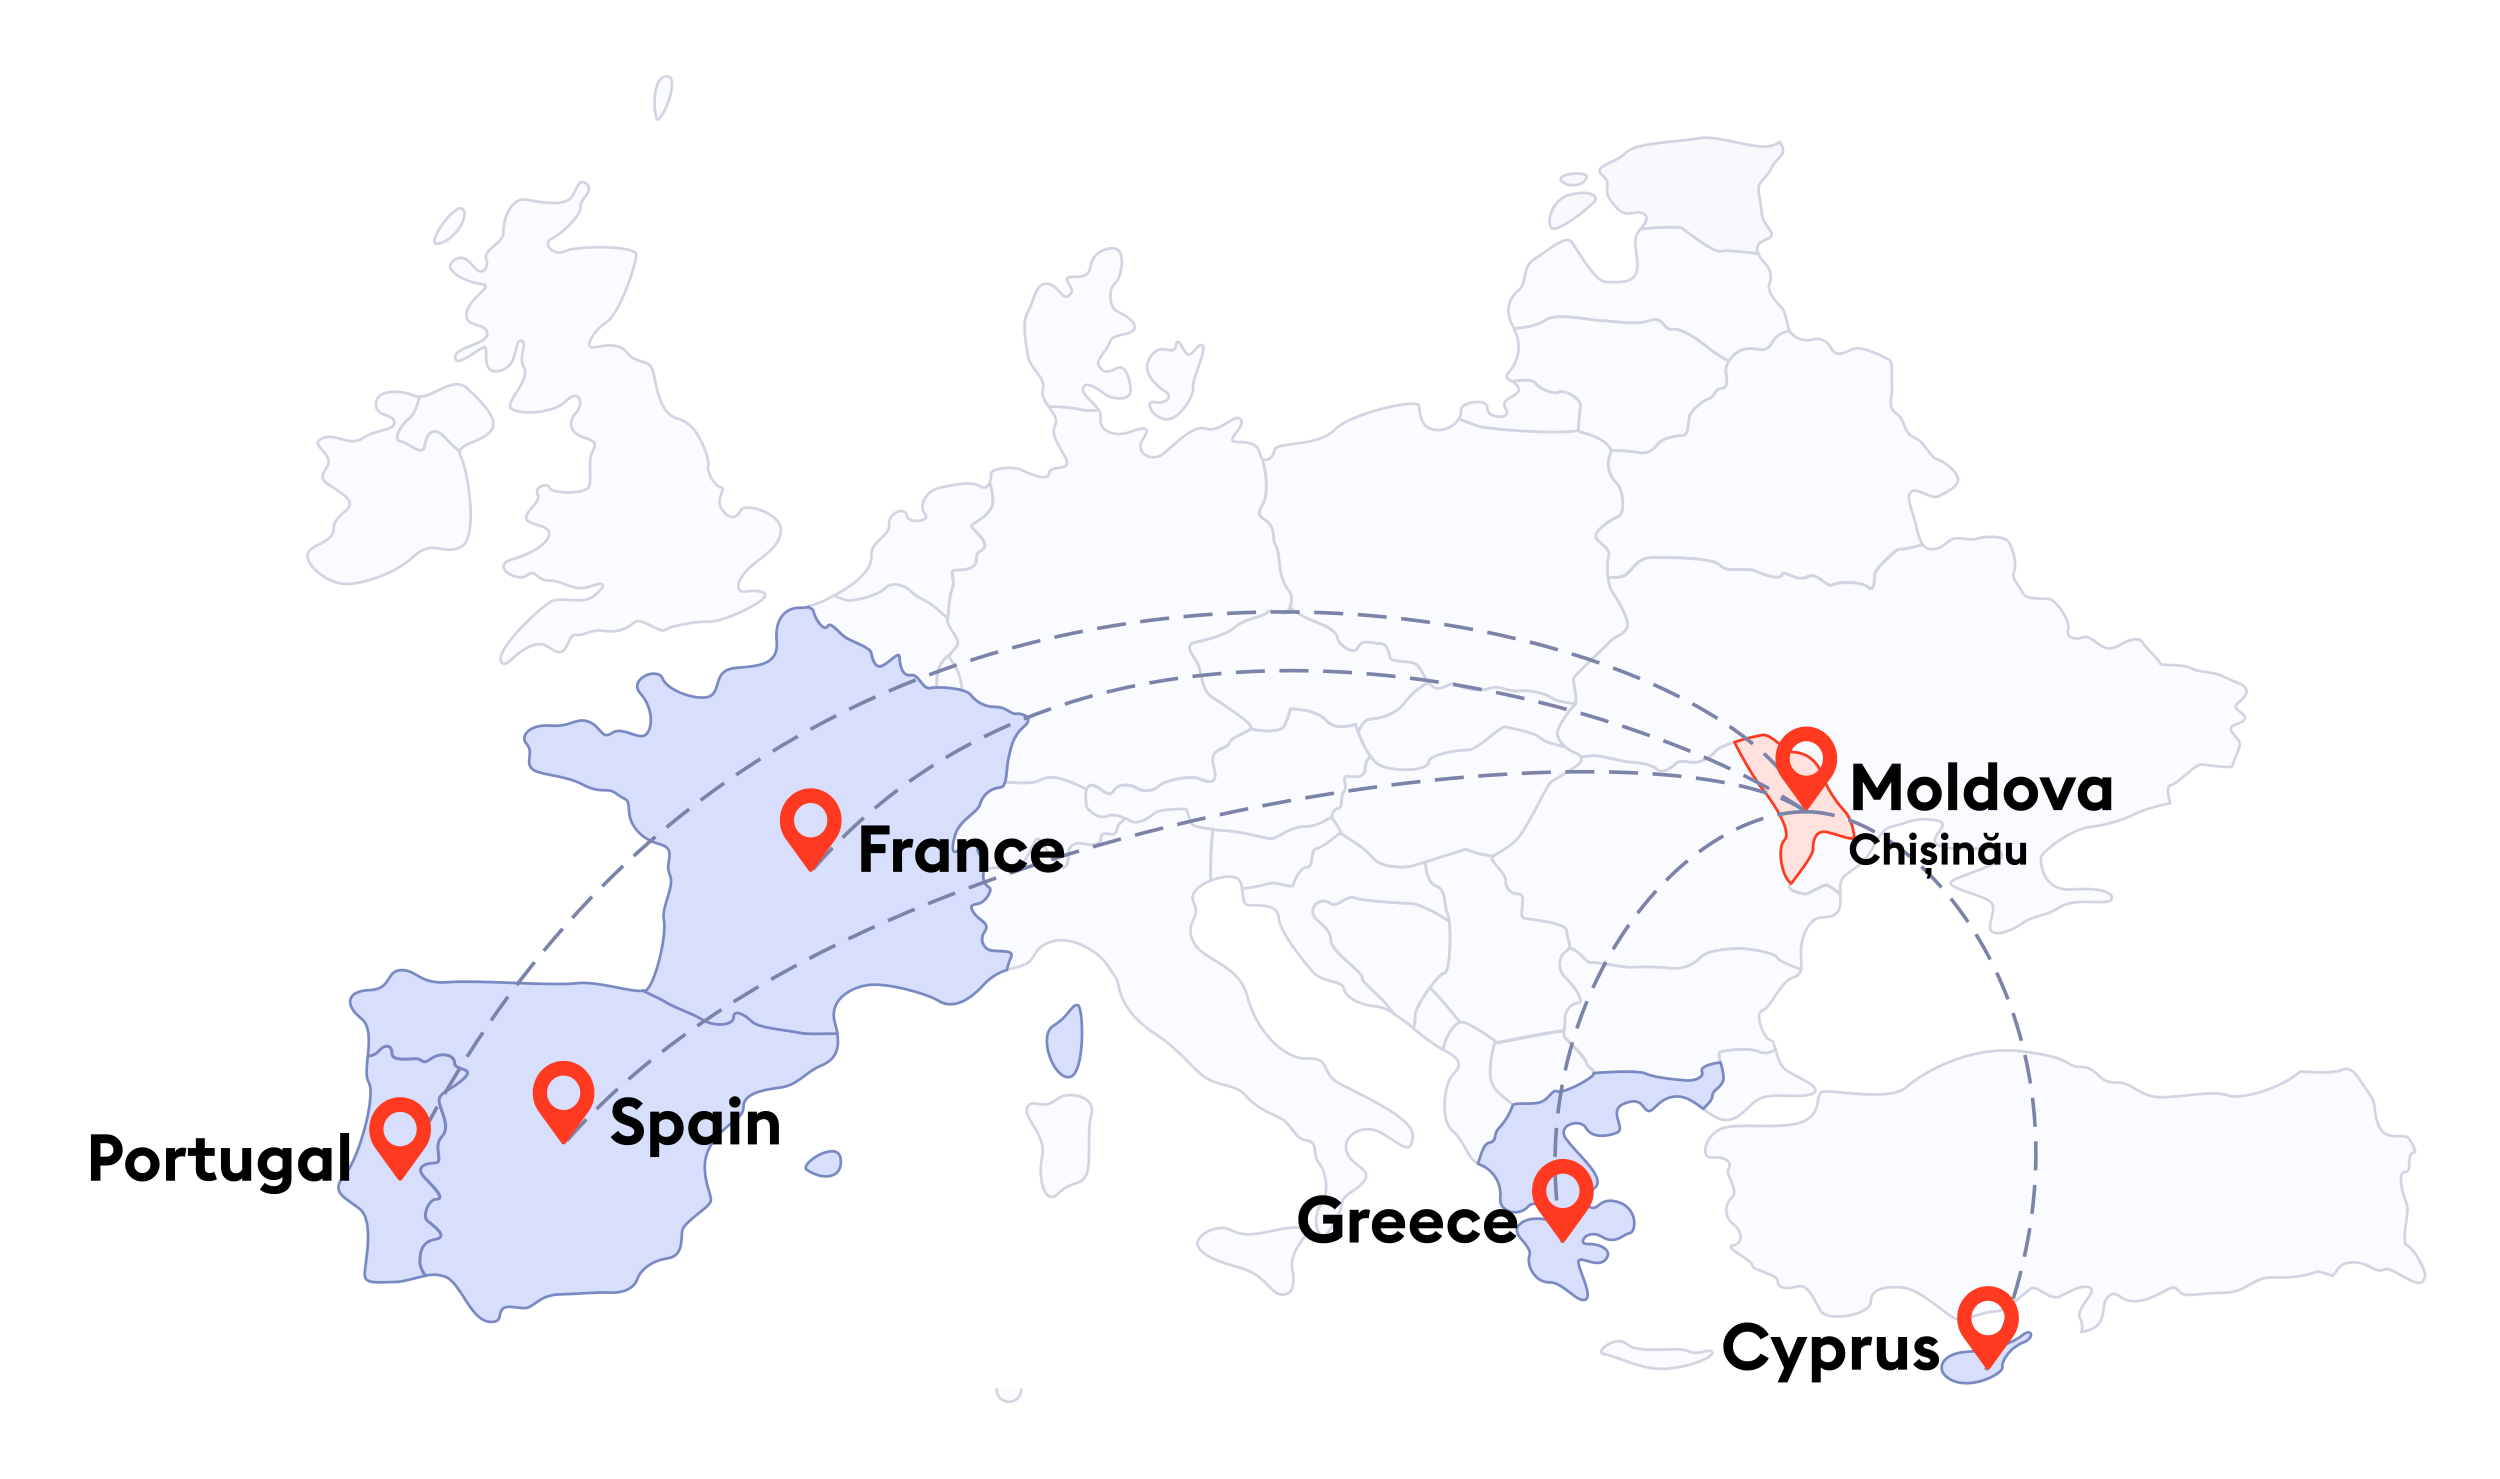 <svg width="688" height="407" viewBox="0 0 688 407" fill="none" xmlns="http://www.w3.org/2000/svg">
<g filter="url(#filter0_d_254_511)">
<path fill-rule="evenodd" clip-rule="evenodd" d="M389.466 269.667C389.042 267.546 395.814 257.819 397.51 257.819C398.928 257.819 399.458 248.464 398.836 243.6C395.894 241.507 392.656 239.868 389.228 238.737C389.228 238.737 375.115 238.048 372.769 237.093C370.423 236.139 368.065 240.155 365.944 238.511C364.972 237.836 363.695 237.793 362.68 238.402C361.665 239.011 361.101 240.159 361.24 241.334C361.717 243.68 366.183 245.098 366.183 248.623C366.183 252.148 375.128 257.329 374.889 259.224C374.717 260.549 380.19 264.127 383.543 268.964C385.443 270.205 387.271 271.555 389.016 273.006C389.339 271.923 389.491 270.797 389.466 269.667Z" fill="#FAFBFF" stroke="#D2D4E1" stroke-width="0.75" stroke-linecap="round" stroke-linejoin="round"/>
<path d="M281.066 372.396C281.066 374.269 279.547 375.788 277.673 375.788C275.8 375.788 274.281 374.269 274.281 372.396" fill="#FAFBFF"/>
<path d="M281.066 372.396C281.066 374.269 279.547 375.788 277.673 375.788C275.8 375.788 274.281 374.269 274.281 372.396" stroke="#D2D4E1" stroke-width="0.75" stroke-linecap="round" stroke-linejoin="round"/>
<path fill-rule="evenodd" clip-rule="evenodd" d="M261.545 170.171C259.452 171.351 257.57 173.868 257.835 179.209C260.202 179.149 262.565 179.416 264.858 180.004C264.342 174.186 262.076 172.384 261.492 171.178C261.331 170.857 261.352 170.474 261.545 170.171Z" fill="#FAFBFF" stroke="#D2D4E1" stroke-width="0.75" stroke-linecap="round" stroke-linejoin="round"/>
<path fill-rule="evenodd" clip-rule="evenodd" d="M223.923 158.351C224.162 160.007 226.759 164.023 227.7 162.327C228.641 160.63 231.013 164.447 233.133 165.626C235.254 166.806 239.508 168.277 239.759 169.602C240.011 170.927 240.7 174.081 242.821 173.14C244.941 172.199 247.552 168.886 247.552 170.768C247.552 172.65 248.267 176.201 250.613 175.737C252.958 175.274 253.687 179.713 256.059 179.276C256.625 179.184 257.196 179.131 257.769 179.117C257.464 173.816 259.385 171.258 261.479 170.092C261.97 169.151 263.388 168.157 263.613 167.004C263.931 165.427 260.472 162.287 260.777 160.378C260.777 160.286 260.777 160.153 260.777 160.034C259.96 159.415 259.185 158.742 258.458 158.02C255.569 155.131 252.68 154.667 250.758 152.719C248.837 150.771 245.458 149.83 243.523 151.765C241.588 153.699 236.314 155.117 233.425 155.117C232.096 154.877 230.812 154.43 229.622 153.792C227.423 155.169 225.021 156.193 222.505 156.827C223.022 157.609 223.764 157.251 223.923 158.351Z" fill="#FAFBFF" stroke="#D2D4E1" stroke-width="0.75" stroke-linecap="round" stroke-linejoin="round"/>
<path fill-rule="evenodd" clip-rule="evenodd" d="M496.727 236.047C494.541 235.729 491.692 234.801 492.633 233.529L492.924 233.171C489.969 230.786 489.2 223.06 491.082 221.178C493.481 218.766 487.213 209.622 484.337 206.256C481.729 202.416 479.382 198.405 477.313 194.25C474.822 195.058 472.596 195.973 472.172 196.688C470.688 198.505 468.532 199.643 466.195 199.842C464.3 199.842 462.405 198.901 460.828 200.465C459.251 202.029 457.051 202.665 456.097 201.724C455.143 200.783 452.002 199.842 449.789 199.842C447.576 199.842 440.659 197.947 439.095 197.947C437.72 197.984 436.348 198.104 434.987 198.305C435.344 198.981 435.066 199.803 433.966 200.624C432.084 202.042 428.294 204.162 426.877 205.117C425.459 206.071 420.502 217.852 417.189 221.165C413.876 224.478 410.815 224.941 410.563 226.121C410.312 227.3 414.34 230.375 414.34 232.257C414.226 233.249 414.554 234.242 415.239 234.97C415.923 235.698 416.894 236.087 417.892 236.033C420.476 236.033 417.64 242.182 419.296 242.659C420.953 243.136 431.117 243.825 431.117 246.198C431.117 248.04 432.23 249.577 431.753 250.849C434.602 251.326 436.696 255.209 437.823 254.931C438.949 254.652 447.589 256.508 449.153 256.256C452.936 256.057 456.729 256.159 460.497 256.561C463.358 256.701 466.132 255.548 468.05 253.42C470.263 251.207 478.148 250.902 480.666 251.207C483.184 251.512 488.22 252.161 489.161 253.738C489.651 254.56 492.619 255.792 495.628 256.812C495.972 255.249 495.521 253.208 495.628 251.22C495.787 247.907 497.668 242.885 500.928 242.553C504.188 242.222 506.918 242.248 506.441 236.736C506.441 236.55 506.441 236.404 506.441 236.232C505.351 235.136 504.077 234.239 502.678 233.582C501.472 233.529 497.668 236.179 496.727 236.047Z" fill="#FAFBFF" stroke="#D2D4E1" stroke-width="0.75" stroke-linecap="round" stroke-linejoin="round"/>
<path fill-rule="evenodd" clip-rule="evenodd" d="M416.474 294.077C416.599 293.992 416.738 293.929 416.885 293.891H416.977C417.169 293.848 417.364 293.822 417.56 293.812H417.653C418.568 293.732 419.8 293.812 421.072 293.812H421.337H422.172H422.503C422.865 293.767 423.223 293.701 423.577 293.613C426.399 292.911 427.115 289.836 428.533 290.539C429.951 291.241 437.518 287.398 438.459 285.98C438.569 285.843 438.638 285.678 438.658 285.503C438.817 284.416 436.776 283.767 436.564 282.521C436.352 281.276 431.382 276.372 430.667 275.67C430.509 275.46 430.425 275.204 430.428 274.941C430.428 274.941 430.428 274.941 430.428 274.848C430.396 274.465 430.396 274.079 430.428 273.696C423.033 274.769 412.074 277.048 412.074 277.048L411.451 276.611C410.312 280.202 409.57 285.132 410.298 287.65C411.027 290.168 413.267 291.665 416.474 294.077Z" fill="#FAFBFF" stroke="#D2D4E1" stroke-width="0.75" stroke-linecap="round" stroke-linejoin="round"/>
<path fill-rule="evenodd" clip-rule="evenodd" d="M532.958 116.33C531.076 115.852 529.884 111.612 526.809 110.432C523.735 109.253 524.45 105.463 521.853 103.806C519.256 102.15 520.899 98.85 520.674 96.24C520.448 93.629 521.138 89.614 519.733 88.924C518.328 88.235 512.404 84.949 509.807 86.102C507.21 87.255 505.315 88.222 504.122 86.102C502.929 83.981 501.299 82.789 498.702 83.451C496.651 83.99 494.469 83.353 493.03 81.795C492.798 81.579 492.612 81.318 492.487 81.026C491.298 81.219 490.167 81.671 489.174 82.352C487.584 83.677 487.279 86.128 485.079 86.128C482.879 86.128 480.348 85.174 477.83 87.069C475.312 88.964 474.676 91.164 474.994 92.728C475.312 94.291 475.63 96.836 473.735 96.836C471.84 96.836 472.158 99.036 470.277 99.659C468.395 100.281 465.228 103.131 464.91 104.681C464.592 106.232 464.605 109.73 463.333 109.73C462.06 109.73 457.661 110.366 456.402 111.93C455.143 113.494 453.579 115.071 451.101 114.461C448.517 114.083 445.908 113.897 443.296 113.904C443.361 114.219 443.333 114.546 443.216 114.845C442.021 117.62 442.659 120.844 444.82 122.955C446.715 124.599 447.47 131.225 445.297 132.166C443.123 133.106 439.121 135.916 439.121 137.533C439.121 139.149 443.375 140.594 442.66 142.953C442.273 144.877 442.21 146.852 442.474 148.797C444.488 148.89 446.45 149.234 448.172 147.472C449.895 145.709 451.022 143.377 455.103 143.377C459.185 143.377 471.496 143.377 473.378 145.576C475.259 147.776 480.308 145.895 483.144 147.167C485.98 148.439 490.075 149.685 490.393 148.108C490.711 146.531 494.501 150.307 497.324 148.73C500.146 147.153 502.625 151.884 504.255 150.944C505.885 150.003 512.444 149.989 514.021 151.566C515.598 153.143 515.903 149.989 515.903 148.108C515.903 146.226 522.211 141.19 522.211 141.19C524.55 141.062 526.858 140.593 529.062 139.799C528.279 138.419 527.745 136.911 527.485 135.346C526.306 130.151 524.411 127.09 525.842 125.42C527.273 123.751 531.262 127.554 533.382 126.613C535.503 125.672 539.293 123.777 538.829 121.644C538.365 119.51 534.853 116.793 532.958 116.33Z" fill="#FAFBFF" stroke="#D2D4E1" stroke-width="0.75" stroke-linecap="round" stroke-linejoin="round"/>
<path fill-rule="evenodd" clip-rule="evenodd" d="M440.513 78.243C443.402 78.243 450.147 79.674 454.003 78.243C457.859 76.812 457.846 81.132 460.258 80.628C462.67 80.125 467.48 83.53 470.383 85.929C472.08 87.24 473.884 88.405 475.776 89.414C476.292 88.507 476.997 87.72 477.843 87.108C480.361 85.213 482.879 86.154 485.079 86.154C487.279 86.154 487.597 83.636 489.187 82.377C490.181 81.698 491.312 81.246 492.5 81.052C491.652 79.329 491.612 75.924 490.207 74.519C488.551 72.876 486.232 70.027 486.894 68.37C487.762 66.35 487.293 64.004 485.715 62.473C484.928 61.706 484.313 60.78 483.913 59.757C480.07 59.253 474.901 58.71 473.749 59.081C471.854 59.717 464.3 53.78 463.028 52.786C462.206 52.163 456.601 52.494 451.552 52.958C448.649 56.178 450.743 58.55 450.597 63.493C450.452 68.436 444.912 67.588 441.931 67.588C438.949 67.588 434.046 58.604 432.482 56.563C430.918 54.522 425.856 59.081 422.238 61.294C418.621 63.507 420.502 67.747 417.984 69.788C415.467 71.829 413.89 75.301 416.394 79.873C416.5 80.058 416.58 80.257 416.672 80.43C419.813 80.178 423.179 79.595 425.114 78.23C428.52 75.831 437.624 78.243 440.513 78.243Z" fill="#FAFBFF" stroke="#D2D4E1" stroke-width="0.75" stroke-linecap="round" stroke-linejoin="round"/>
<path fill-rule="evenodd" clip-rule="evenodd" d="M422.623 95.537C423.802 97.193 427.579 98.611 429.011 97.909C430.442 97.206 434.908 99.552 434.908 101.447C434.908 103.342 433.728 109.001 434.908 109.001C436.087 109.001 442.779 111.121 443.256 113.957C445.868 113.949 448.477 114.135 451.062 114.513C453.593 115.136 455.143 113.572 456.363 111.995C457.582 110.419 462.034 109.796 463.293 109.796C464.552 109.796 464.618 106.324 464.87 104.747C465.122 103.17 468.342 100.347 470.237 99.711C472.132 99.075 471.801 96.888 473.696 96.888C475.591 96.888 475.273 94.357 474.955 92.793C474.791 91.615 475.064 90.418 475.724 89.427C473.832 88.417 472.028 87.251 470.33 85.942C467.441 83.544 462.617 80.164 460.219 80.641C457.82 81.118 457.807 76.798 453.964 78.243C450.121 79.687 443.362 78.243 440.46 78.243C437.558 78.243 428.427 75.831 425.061 78.243C423.127 79.568 419.761 80.204 416.62 80.443C418.657 84.155 418.238 88.732 415.56 92.012C413.85 93.946 414.857 94.198 416.103 94.954C418.74 94.715 421.669 94.211 422.623 95.537Z" fill="#FAFBFF" stroke="#D2D4E1" stroke-width="0.75" stroke-linecap="round" stroke-linejoin="round"/>
<path fill-rule="evenodd" clip-rule="evenodd" d="M304.495 214.552C302.362 215.493 299.062 212.657 299.062 211.716C298.839 210.236 298.839 208.731 299.062 207.251C297.086 206.206 295.03 205.319 292.913 204.6C289.759 203.659 288.195 203.659 285.677 204.918C284.061 205.713 279.634 205.488 276.64 205.223C276.374 206.164 275.937 206.8 275.195 206.8C272.634 207.041 270.479 208.822 269.762 211.292C269.298 213.651 264.328 215.533 262.911 219.787C261.493 224.041 262.208 225.923 264.328 223.325C266.449 220.728 269.059 221.682 269.059 223.802C269.059 225.923 271.895 226.161 270.954 229.01C270.959 229.063 270.959 229.116 270.954 229.169C274.188 228.878 278.68 228.533 280.045 228.533C282.245 228.533 284.458 221.602 285.346 220.966C286.234 220.33 288.818 226.002 291.336 228.228C293.854 230.455 294.172 226.32 294.172 224.438C294.172 222.557 296.385 221.92 297.949 222.238C299.512 222.557 302.998 223.179 302.998 220.98C302.998 218.78 304.879 219.721 306.138 219.721C307.397 219.721 307.715 217.203 307.715 217.203L309.783 215.281C308.213 214.273 306.279 214.007 304.495 214.552Z" fill="#FAFBFF" stroke="#D2D4E1" stroke-width="0.75" stroke-linecap="round" stroke-linejoin="round"/>
<path fill-rule="evenodd" clip-rule="evenodd" d="M333.212 232.35C335.757 231.329 338.619 230.918 340.011 231.488C341.402 232.058 341.641 233.277 341.866 234.655C344.4 234.341 346.91 233.859 349.38 233.211C351.275 232.495 355.529 234.854 356.006 233.45C356.483 232.045 357.901 228.732 359.782 228.732C361.664 228.732 360.485 223.762 362.433 223.524C364.381 223.285 369.059 219.045 369.059 219.045C369.059 219.045 367.177 215.268 366.408 215.069C365.64 214.87 363.347 217.428 359.093 217.428C354.839 217.428 351.778 220.741 349.883 220.741C347.988 220.741 342.091 218.846 338.076 218.621C336.658 218.528 335.174 218.422 333.809 218.276C333.249 222.945 333.05 227.65 333.212 232.35Z" fill="#FAFBFF" stroke="#D2D4E1" stroke-width="0.75" stroke-linecap="round" stroke-linejoin="round"/>
<path fill-rule="evenodd" clip-rule="evenodd" d="M126.548 114.129C125.26 113.197 124.078 112.126 123.023 110.935C118.982 106.178 117.312 109.981 116.848 112.844C116.384 115.706 112.554 111.89 110.222 111.413C107.89 110.935 110.938 106.417 112.594 105.224C113.707 104.429 114.82 102.229 115.496 99.154C115.044 99.165 114.594 99.088 114.171 98.929C109.771 97.193 103.57 97.193 103.464 101.129C103.358 105.065 108.34 103.647 108.499 106.165C108.658 108.683 103.464 108.047 99.832 110.578C96.201 113.109 92.279 108.842 88.502 110.737C84.725 112.632 92.584 114.832 89.827 118.767C87.071 122.703 89.973 122.544 94.704 126.321C99.435 130.098 91.868 131.052 91.868 135.293C91.868 139.533 86.037 139.387 84.778 142.223C83.519 145.059 89.827 150.718 95.38 150.718C99.356 150.718 108.446 148.2 113.813 143.164C119.18 138.128 122.003 143.005 126.88 140.514C131.756 138.022 128.775 119.562 126.88 115.786C126.54 115.305 126.42 114.703 126.548 114.129Z" fill="#FAFBFF" stroke="#D2D4E1" stroke-width="0.75" stroke-linecap="round" stroke-linejoin="round"/>
<path fill-rule="evenodd" clip-rule="evenodd" d="M128.788 97.034C124.812 93.191 119.67 99.221 115.456 99.155C114.78 102.229 113.667 104.455 112.554 105.224C110.884 106.417 107.796 110.936 110.182 111.413C112.567 111.89 116.357 115.693 116.808 112.831C117.258 109.968 118.941 106.205 122.983 110.922C124.037 112.117 125.219 113.193 126.508 114.129C127.158 111.969 132.14 111.598 134.724 109.001C137.918 105.86 133.187 101.288 128.788 97.034ZM214.925 136.074C215.256 131.357 204.854 128.044 203.74 130.562C202.627 133.08 200.282 132.775 198.532 129.939C196.783 127.103 200.123 124.426 198.387 124.108C196.651 123.79 194.411 119.854 194.928 118.29C195.445 116.727 192.278 106.642 186.897 105.383C181.517 104.124 180.748 96.57 179.807 92.476C178.867 88.381 175.381 90.581 172.718 87.175C170.054 83.769 165.469 85.439 163.11 85.598C160.751 85.757 163.11 81.185 166.887 78.667C170.664 76.149 175.09 62.765 175.09 60.114C175.09 57.464 158.551 57.583 155.397 59.16C152.243 60.737 149.089 56.801 151.766 55.702C154.443 54.602 160.115 49.076 159.797 46.876C159.479 44.676 163.773 42.635 161.374 40.581C158.975 38.527 158.724 43.231 156.656 44.835C154.589 46.438 150.03 45.948 145.154 44.994C140.277 44.04 138.382 50.971 138.528 53.965C138.673 56.96 132.856 58.683 133.797 61.214C134.738 63.745 132.697 65.614 131.146 64.196C129.596 62.778 127.847 59.319 124.693 61.837C121.539 64.355 128.31 67.668 132.405 68.145C136.5 68.622 129.265 71.604 128.43 76.004C127.595 80.403 133.73 78.521 134.102 81.675C134.473 84.829 125.276 85.293 125.276 88.301C125.276 91.309 130.484 86.883 132.843 85.651C135.201 84.418 131.584 93.045 137.256 92.105C142.927 91.164 141.35 83.451 143.391 83.756C145.432 84.061 142.45 87.851 144.186 91.164C145.922 94.477 140.091 99.499 140.396 101.871C140.701 104.243 152.058 104.23 155.676 100.453C159.293 96.677 160.976 100.758 158.512 103.594C156.047 106.43 157.094 109.107 160.248 110.22C163.402 111.333 164.501 111.638 163.084 114.196C161.666 116.753 162.924 121.444 162.143 123.803C161.361 126.162 151.541 125.844 151.263 124.28C150.985 122.717 146.85 123.803 147.963 126.003C149.076 128.203 144.491 130.575 144.809 132.629C145.127 134.683 150.958 134.193 151.104 136.724C151.25 139.255 146.85 142.223 140.873 143.959C134.897 145.695 142.132 150.413 144.968 148.359C147.804 146.305 147.181 149.777 151.263 149.777C155.344 149.777 157.889 153.09 162.447 151.367C167.006 149.644 166.86 151.367 163.402 154.018C159.943 156.668 154.735 153.872 151.581 155.595C148.427 157.317 135.679 169.337 138.037 172.292C139.455 174.015 141.35 169.774 145.909 167.879C150.468 165.984 151.21 169.204 153.794 169.443C156.378 169.681 156.444 164.261 158.525 164.725C160.605 165.189 162.5 163.002 166.224 163.625C169.226 164.167 172.31 163.297 174.586 161.266C176.468 159.689 181.504 164.407 183.094 163.32C184.684 162.234 191.588 160.948 195.021 161.094C198.453 161.24 207.464 157.119 209.823 154.958C212.182 152.798 208.392 152.308 205.251 152.759C202.11 153.209 202.733 149.618 206.046 146.464C209.359 143.31 214.634 140.792 214.938 136.074H214.925ZM120.28 57.053C124.534 56.894 129.41 49.659 127.37 47.591C125.329 45.524 117.099 57.159 120.28 57.053ZM181.239 22.877C183.889 20.226 187.07 9.982 182.975 11.082C178.88 12.182 180.072 24.056 181.239 22.877Z" fill="#FAFBFF" stroke="#D2D4E1" stroke-width="0.75" stroke-linecap="round" stroke-linejoin="round"/>
<path fill-rule="evenodd" clip-rule="evenodd" d="M487.597 36.022C488.922 33.213 492.315 32.736 489.77 29.039C489.085 29.564 488.294 29.934 487.451 30.125C482.879 31.384 472.954 26.985 467.282 28.071C461.61 29.158 450.054 29.184 447.404 32.047C444.754 34.909 437.942 35.678 440.937 38.196C443.932 40.714 440.937 41.973 443.137 44.968C445.337 47.962 446.45 49.221 449.445 48.585C452.44 47.949 454.746 49.526 451.645 52.826C451.607 52.892 451.562 52.954 451.512 53.011C456.561 52.534 462.114 52.216 462.988 52.826C464.247 53.78 471.801 59.77 473.696 59.134C474.862 58.749 480.03 59.306 483.86 59.796C483.331 58.837 483.487 57.646 484.244 56.855C485.676 55.675 488.737 55.675 487.08 53.316C485.424 50.957 484.96 50.48 484.721 47.644C484.483 44.809 483.767 43.391 484.019 41.509C484.271 39.627 486.179 39.097 487.597 36.022ZM431.833 43.669C426.174 45.246 425.326 53.078 427.579 52.945C430.415 52.786 436.855 47.432 438.618 45.696C440.38 43.96 437.505 42.118 431.833 43.669ZM436.564 39.097C437.889 36.738 427.46 37.772 429.792 39.892C431.528 41.469 435.305 41.456 436.564 39.097Z" fill="#F8F9FD" stroke="#D2D4E1" stroke-width="0.75" stroke-linecap="round" stroke-linejoin="round"/>
<path fill-rule="evenodd" clip-rule="evenodd" d="M429.01 97.908C427.579 98.61 423.802 97.192 422.623 95.536C421.682 94.211 418.74 94.701 416.156 94.953C416.84 95.331 417.412 95.885 417.812 96.556C419.243 99.088 412.14 99.392 414.354 102.387C416.567 105.382 409.318 105.528 409.318 102.387C409.318 99.246 401.751 100.81 402.069 102.851C402.148 103.742 401.924 104.634 401.433 105.382C403.487 106.111 405.886 106.972 406.813 107.343C408.244 107.913 427.142 109.888 434.523 108.51C434.125 107.184 434.907 103.01 434.907 101.446C434.907 99.551 430.415 97.192 429.01 97.908Z" fill="#FAFBFF" stroke="#D2D4E1" stroke-width="0.75" stroke-linecap="round" stroke-linejoin="round"/>
<path fill-rule="evenodd" clip-rule="evenodd" d="M464.605 361.834C462.074 360.43 450.744 362.775 447.762 359.953C444.78 357.13 438.645 362.179 441.295 362.603C445.072 363.239 450.744 366.579 456.879 366.698C463.015 366.817 471.377 363.862 471.218 362.285C471.059 360.708 467.123 363.252 464.605 361.834Z" fill="#FAFBFF" stroke="#D2D4E1" stroke-width="0.75" stroke-linecap="round" stroke-linejoin="round"/>
<path fill-rule="evenodd" clip-rule="evenodd" d="M597.469 206.057C599.112 205.819 604.095 200.386 605.738 200.386C607.381 200.386 614.471 201.804 614.471 200.624C614.471 199.445 616.843 195.429 616.353 194.237C615.862 193.044 613.53 191.427 613.994 190.261C614.458 189.095 617.771 189.082 617.771 187.611C617.771 186.14 615.186 185.477 615.186 184.536C615.186 183.595 618.486 181.886 618.248 180.057C618.009 178.228 615.186 177.924 612.112 176.28C609.038 174.637 605.963 175.326 603.127 173.922C600.291 172.517 594.381 173.444 594.381 172.504C594.381 171.563 590.604 168.528 589.663 166.832C588.722 165.135 585.688 166.116 583.753 167.296C581.818 168.475 580.201 168.952 578.32 167.773C576.438 166.593 574.781 164.698 573.125 165.414C571.468 166.129 568.394 165.652 569.149 163.28C569.905 160.908 566.075 155.727 564.418 155.024C562.762 154.322 557.792 155.488 556.626 153.129C555.46 150.77 553.313 148.875 554.254 147.232C555.195 145.589 554.016 141.083 552.836 139.188C551.657 137.293 545.746 137.545 544.103 138.247C542.46 138.95 538.657 137.545 537 138.499C535.344 139.453 534.35 141.083 532.044 141.083C530.92 141.261 529.791 140.789 529.128 139.864C526.924 140.658 524.616 141.127 522.277 141.256C522.277 141.256 515.969 146.278 515.969 148.173C515.969 150.068 515.664 153.209 514.087 151.632C512.511 150.055 505.898 150.055 504.321 151.009C502.744 151.963 500.226 147.232 497.39 148.796C494.554 150.36 490.764 146.596 490.446 148.173C490.128 149.75 486.046 148.478 483.21 147.232C480.375 145.986 475.339 147.855 473.444 145.642C471.549 143.429 459.264 143.442 455.169 143.442C451.075 143.442 450.134 145.642 448.239 147.537C446.344 149.432 444.555 148.862 442.54 148.862C442.604 150.109 442.906 151.333 443.428 152.467C444.369 153.885 448.861 160.736 447.682 162.856C446.503 164.976 444.369 164.99 442.964 166.633C441.56 168.276 433.277 175.618 433.039 176.784C432.8 177.95 434.457 183.158 433.277 184.112C432.098 185.066 428.52 189.983 428.52 191.865C428.52 193.746 431.17 196.357 433.251 197.073C433.958 197.248 434.573 197.684 434.973 198.292C436.334 198.09 437.706 197.971 439.082 197.934C440.659 197.934 447.589 199.842 449.776 199.842C451.962 199.842 455.143 200.77 456.097 201.724C457.051 202.678 459.238 202.029 460.815 200.399C462.392 198.769 464.287 199.789 466.182 199.789C468.518 199.587 470.673 198.45 472.158 196.635C473.099 195.072 482.561 192.54 485.066 192.222C487.57 191.904 491.374 196.94 493.573 196.94C497.027 197.082 500.035 199.337 501.14 202.612C502.637 206.571 504.887 210.203 507.766 213.306C509.343 214.896 510.284 218.978 510.284 220.237C510.284 221.496 506.825 219.932 503.035 218.978C499.245 218.024 498.94 221.814 498.94 223.709C498.94 225.604 493.64 232.203 492.646 233.462C491.652 234.721 494.541 235.662 496.741 235.98C497.682 236.113 501.472 233.462 502.717 233.462C504.119 234.116 505.393 235.014 506.481 236.113C506.123 231.183 507.143 231.461 511.543 228.162C515.943 224.862 516.579 218.236 520.674 217.454C524.769 216.672 526.505 214.804 532.494 215.705C538.484 216.606 529.513 220.436 533.594 222.636C537.676 224.835 550.292 222.013 550.928 225.153C551.564 228.294 536.43 231.461 536.748 233.038C537.066 234.615 544.792 236.179 547.456 237.902C550.119 239.625 546.674 244.528 547.933 246.105C549.192 247.682 553.234 246.41 556.6 244.051C559.966 241.692 562.576 242.474 566.83 239.651C571.084 236.828 579.91 239.32 581.01 237.597C582.11 235.874 578.479 234.138 570.302 234.774C562.126 235.41 561.635 227.685 561.635 226.094C561.635 224.504 570.143 218.143 575.02 217.613C579.742 217.066 584.329 215.68 588.563 213.518C591.356 212.396 594.262 211.579 597.23 211.08C596.713 208.88 596.051 206.256 597.469 206.057Z" fill="#FAFBFF" stroke="#D2D4E1" stroke-width="0.75" stroke-linecap="round" stroke-linejoin="round"/>
<path fill-rule="evenodd" clip-rule="evenodd" d="M374.903 259.198C375.128 257.316 366.196 252.148 366.196 248.596C366.196 245.045 361.73 243.653 361.253 241.308C361.102 240.128 361.663 238.971 362.683 238.359C363.703 237.747 364.988 237.796 365.958 238.485C368.065 240.128 370.424 236.126 372.783 237.067C375.141 238.008 389.241 238.71 389.241 238.71C392.669 239.842 395.908 241.481 398.849 243.574C398.789 242.791 398.625 242.02 398.359 241.281C397.1 238.313 398.359 234.933 394.98 233.661C393.23 233.012 392.501 229.99 392.197 227.221C390.593 227.711 389.255 228.109 388.513 228.294C385.703 228.997 379.713 228.639 377.606 225.829C376.029 223.736 371.153 220.661 368.754 219.203C367.76 220.065 364.01 223.272 362.38 223.47C360.485 223.709 361.677 228.665 359.729 228.665C357.781 228.665 356.416 231.978 355.939 233.396C355.462 234.814 351.235 232.442 349.313 233.158C346.848 233.806 344.343 234.289 341.813 234.602C342.144 236.749 342.012 239.134 343.734 239.134C346.584 239.134 351.778 238.829 351.924 242.606C352.07 246.383 358.855 254.719 361.373 257.568C363.891 260.417 369.562 259.768 369.88 262.126C370.198 264.485 374.293 266.685 379.024 267.003C380.637 267.273 382.166 267.913 383.49 268.872C380.257 264.101 374.731 260.523 374.903 259.198Z" fill="#FAFBFF" stroke="#D2D4E1" stroke-width="0.75" stroke-linecap="round" stroke-linejoin="round"/>
<path fill-rule="evenodd" clip-rule="evenodd" d="M393.548 261.769C391.361 264.711 389.228 268.395 389.466 269.72C389.493 270.837 389.341 271.951 389.016 273.02C391.375 275.083 393.897 276.953 396.556 278.612L397.113 278.904C397.735 275.405 400.147 271.801 401.897 271.376C399.458 268.315 395.867 264.088 393.548 261.769Z" fill="#FAFBFF" stroke="#D2D4E1" stroke-width="0.75" stroke-linecap="round" stroke-linejoin="round"/>
<path fill-rule="evenodd" clip-rule="evenodd" d="M364.911 188.234C362.101 185.067 355.065 185.067 355.065 185.067C354.68 186.778 354.084 188.434 353.289 189.997C352.414 191.468 347.299 191.441 344.013 190.553C343.085 191.772 338.818 192.726 338.235 194.529C337.519 196.662 332.324 195.483 333.981 201.155C335.637 206.827 331.33 204.945 329.727 204.229C328.124 203.514 320.742 204.468 318.86 206.349C317.159 207.892 314.63 208.088 312.712 206.827C311.055 205.886 307.755 205.409 306.337 207.767C304.919 210.126 302.362 205.886 300.188 206.124C298.015 206.363 299.009 210.842 299.009 211.796C299.009 212.75 302.322 215.56 304.442 214.632C306.563 213.704 309.173 214.857 311.068 216.05C312.963 217.243 316.515 215.096 317.694 213.916C318.874 212.737 325.486 212.737 326.189 212.737C326.891 212.737 327.143 216.514 328.322 217.229C329.502 217.945 333.994 218.409 338.009 218.647C342.025 218.886 347.935 220.768 349.83 220.768C351.725 220.768 354.786 217.455 359.027 217.455C363.268 217.455 365.653 214.804 366.355 215.096C366.66 213.771 367.164 212.71 368.078 212.578C369.814 212.339 368.568 209.384 369.814 207.9C371.06 206.416 368.82 203.474 371.047 203.712C373.273 203.951 375.724 204.216 375.724 201.062C375.783 199.961 376.297 198.934 377.142 198.226C375.377 195.465 373.97 192.49 372.955 189.374C372.955 189.374 367.76 191.401 364.911 188.234Z" fill="#FAFBFF" stroke="#D2D4E1" stroke-width="0.75" stroke-linecap="round" stroke-linejoin="round"/>
<path fill-rule="evenodd" clip-rule="evenodd" d="M433.251 197.073C432.328 196.733 431.478 196.22 430.747 195.562C427.791 194.899 424.929 194.025 424.054 193.15C422.292 191.401 415.255 190.341 414.195 189.996C413.135 189.652 406.456 196.317 404.336 196.317C402.215 196.317 393.085 197.377 393.085 199.829C393.085 202.281 381.821 202.665 378.653 199.829C378.114 199.324 377.634 198.76 377.222 198.146C376.372 198.851 375.853 199.879 375.791 200.982C375.791 204.189 373.339 203.937 371.126 203.632C368.913 203.327 371.126 206.349 369.894 207.82C368.661 209.291 369.894 212.273 368.158 212.498C367.23 212.63 366.74 213.69 366.435 215.016C367.177 215.36 368.993 218.991 368.993 218.991L368.754 219.217C371.153 220.648 376.043 223.709 377.606 225.843C379.727 228.652 385.703 228.996 388.513 228.307C391.322 227.618 403.342 223.762 403.342 223.762C404.835 224.321 406.362 224.785 407.914 225.153C408.324 225.246 409.451 225.432 410.908 225.644C411.77 224.756 414.407 224 417.23 221.165C420.543 217.865 425.499 206.057 426.917 205.117C428.335 204.176 432.125 202.042 434.007 200.637C435.888 199.233 435.385 197.788 433.251 197.073Z" fill="#FAFBFF" stroke="#D2D4E1" stroke-width="0.75" stroke-linecap="round" stroke-linejoin="round"/>
<path fill-rule="evenodd" clip-rule="evenodd" d="M501.154 202.678C500.046 199.406 497.039 197.152 493.587 197.006C491.387 197.006 487.597 191.971 485.079 192.276C482.446 192.741 479.85 193.401 477.314 194.25C479.376 198.409 481.723 202.42 484.337 206.256C487.213 209.622 493.481 218.766 491.083 221.178C489.188 223.06 489.969 230.786 492.925 233.171C494.25 231.395 498.928 225.538 498.928 223.775C498.928 222.013 499.259 218.103 503.023 219.044C506.786 219.985 510.271 221.562 510.271 220.303C510.271 219.044 509.33 215.003 507.753 213.373C504.888 210.264 502.648 206.633 501.154 202.678Z" fill="#FFE2DE" stroke="#FF3A20" stroke-width="0.75" stroke-linecap="round" stroke-linejoin="round"/>
<path fill-rule="evenodd" clip-rule="evenodd" d="M347.683 117.734C348.399 119.629 349.101 126.228 347.445 128.839C345.788 131.449 346.504 132.139 348.161 133.079C349.817 134.02 350.519 136.392 350.519 138.287C350.519 140.182 351.712 139.944 351.951 143.959C352.189 147.975 353.13 150.797 354.601 152.454C355.546 153.875 355.667 155.69 354.919 157.224C356.802 158.687 358.875 159.886 361.081 160.789C366.011 162.552 367.707 163.956 368.118 165.719C368.529 167.481 372.69 170.649 373.75 168.184C374.81 165.719 377.62 167.137 379.727 167.137C381.834 167.137 382.205 169.589 382.536 170.993C382.867 172.398 387.837 171.709 389.586 172.756C391.335 173.803 392.038 177.685 394.516 179.09C396.994 180.495 399.074 177.341 400.85 178.388C402.626 179.435 407.185 180.495 409.994 179.448C412.803 178.401 414.566 180.495 418.091 180.15C421.616 179.806 426.175 181.197 427.235 182.257C427.791 182.814 430.76 183.357 433.476 183.768C434.179 182.324 432.814 177.871 433.026 176.771C433.238 175.671 441.534 168.277 442.952 166.633C444.37 164.99 446.49 164.977 447.669 162.857C448.849 160.736 444.37 153.872 443.429 152.454C442.488 151.036 442.011 145.377 442.713 143.018C443.415 140.66 439.122 139.228 439.122 137.532C439.122 135.836 443.097 133.04 445.271 132.099C447.444 131.158 446.689 124.545 444.794 122.889C442.645 120.806 441.988 117.621 443.137 114.858C444.317 111.558 436.061 108.961 434.881 108.961C434.682 108.961 434.563 108.749 434.484 108.471C427.102 109.796 408.218 107.874 406.787 107.304C405.846 106.933 403.461 106.072 401.394 105.343C400.127 107.306 397.909 108.442 395.576 108.325C391.004 108.325 390.699 103.766 390.54 101.699C390.381 99.632 372.107 103.422 367.217 108.325C362.327 113.228 350.996 111.32 350.692 113.997C350.453 115.931 348.757 116.952 347.644 116.409C347.54 116.846 347.554 117.303 347.683 117.734Z" fill="#FAFBFF" stroke="#D2D4E1" stroke-width="0.75" stroke-linecap="round" stroke-linejoin="round"/>
<path fill-rule="evenodd" clip-rule="evenodd" d="M418.077 180.15C414.552 180.482 412.776 178.388 409.98 179.448C407.184 180.508 402.586 179.448 400.836 178.388C399.087 177.328 396.967 180.495 394.502 179.09C393.957 178.765 393.48 178.338 393.097 177.831C390.703 179.068 388.598 180.797 386.922 182.907C383.953 187.147 379.726 187.571 376.758 187.996C375.552 188.168 374.571 189.692 373.803 191.441C374.77 193.932 376.546 197.961 378.666 199.843C381.833 202.665 393.084 202.308 393.084 199.843C393.084 197.378 402.228 196.318 404.348 196.318C406.469 196.318 413.161 189.692 414.208 189.997C415.255 190.301 422.291 191.401 424.054 193.164C424.928 194.025 427.791 194.9 430.759 195.562C429.559 194.669 428.756 193.342 428.52 191.865C428.52 189.983 432.071 185.027 433.237 184.086C433.33 183.992 433.403 183.879 433.449 183.755C430.799 183.344 427.778 182.788 427.208 182.244C426.174 181.184 421.589 179.793 418.077 180.15Z" fill="#FAFBFF" stroke="#D2D4E1" stroke-width="0.75" stroke-linecap="round" stroke-linejoin="round"/>
<path fill-rule="evenodd" clip-rule="evenodd" d="M119.75 331.13C123.964 330.374 118.597 326.916 117.444 325.829C116.292 324.742 117.829 320.078 120.095 320.078C122.361 320.078 120.095 317.427 117.02 314.326C113.946 311.225 117.02 310.112 119.671 310.112C122.321 310.112 118.902 305.514 121.566 302.824C124.229 300.133 120.81 295.164 120.81 292.871C120.81 290.579 124.64 289.81 127.715 286.749C130.789 283.688 125.064 284.827 125.064 282.522C125.064 280.216 121.221 279.46 118.544 281.382C115.867 283.303 116.623 281.382 114.317 281.382C112.011 281.382 107.81 282.151 107.81 279.845C107.81 277.539 105.889 277.194 103.98 279.46C103.227 280.181 102.239 280.604 101.198 280.653C100.919 283.661 100.601 286.457 101.476 287.875C103.53 291.175 98.958 308.654 94.85 313.372C90.742 318.09 94.704 319.362 98.945 322.648C103.185 325.935 100.363 337.928 100.363 340.751C100.363 343.573 104.139 342.805 108.552 342.805C111.203 342.805 114.145 341.638 117.06 341.122C116.272 340.111 115.74 338.924 115.51 337.663C115.576 335.344 115.576 331.898 119.75 331.13Z" fill="#D7DFFD" stroke="#7A89C2" stroke-width="0.75" stroke-linecap="round" stroke-linejoin="round"/>
<path fill-rule="evenodd" clip-rule="evenodd" d="M243.563 151.87C245.498 149.949 248.864 150.903 250.799 152.838C252.734 154.773 255.609 155.236 258.498 158.139C259.226 158.861 260 159.534 260.817 160.153C261.095 158.125 261.148 154.083 262.05 151.99C262.951 149.896 261.095 146.954 262.672 146.954C264.249 146.954 268.662 146.954 268.662 144.118C268.662 141.282 269.921 142.236 270.862 140.659C271.803 139.082 268.026 135.928 267.39 134.987C266.754 134.047 270.226 133.728 272.691 129.965C273.605 128.64 273.221 125.777 272.373 122.743C271.962 123.856 271.048 124.664 269.722 123.816C267.35 122.398 263.746 123.18 259.015 124.121C254.284 125.062 252.866 129.634 254.589 131.529C256.312 133.424 250.03 134.365 249.566 131.847C249.102 129.329 244.358 131.052 244.663 134.365C244.968 137.678 239.468 138.923 239.786 143.018C240.104 147.113 234.751 150.877 231.279 152.931C230.735 153.262 230.179 153.593 229.609 153.911C230.799 154.551 232.082 154.998 233.412 155.236C236.367 155.236 241.668 153.805 243.563 151.87Z" fill="#FAFBFF" stroke="#D2D4E1" stroke-width="0.75" stroke-linecap="round" stroke-linejoin="round"/>
<path fill-rule="evenodd" clip-rule="evenodd" d="M272.757 129.939C270.226 133.716 266.78 134.034 267.456 134.962C268.132 135.889 271.882 139.07 270.928 140.633C269.974 142.197 268.729 141.283 268.729 144.105C268.729 146.928 264.316 146.941 262.752 146.941C261.188 146.941 263.057 149.777 262.116 151.977C261.175 154.177 261.162 158.603 260.791 160.472C260.42 162.34 263.945 165.507 263.64 167.097C263.335 168.688 260.791 169.933 261.44 171.179C262.089 172.425 264.289 174.187 264.806 180.005C265.702 180.186 266.526 180.623 267.178 181.264C268.808 183.39 271.351 184.615 274.029 184.564C277.104 184.564 278.296 186.697 279.701 186.459C281.106 186.22 284.909 187.413 281.835 189.997C278.76 192.581 278.296 195.669 277.581 198.73C277.117 200.731 277.143 203.487 276.653 205.197C279.648 205.462 284.087 205.674 285.691 204.879C288.209 203.62 289.786 203.62 292.927 204.574C295.047 205.295 297.107 206.181 299.089 207.224C299.182 206.618 299.651 206.138 300.255 206.032C302.388 205.793 304.986 210.007 306.404 207.675C307.822 205.343 311.121 205.793 312.778 206.734C314.694 208.005 317.23 207.808 318.927 206.257C320.809 204.375 328.137 203.434 329.793 204.137C331.45 204.839 335.704 206.787 334.047 201.062C332.391 195.337 337.586 196.583 338.301 194.436C339.017 192.289 345.152 191.375 344.212 189.718C343.271 188.062 335.465 183.093 333.106 181.463C330.748 179.833 330.734 174.598 329.568 172.491C328.402 170.384 325.778 167.522 328.853 166.819C331.927 166.117 337.36 164.924 339.958 162.565C342.555 160.206 347.273 159.915 348.704 158.59C350.135 157.265 353.422 159.769 354.362 158.338C355.303 156.907 356.019 154.097 354.614 152.441C353.21 150.784 352.242 147.962 351.964 143.946C351.686 139.931 350.533 140.17 350.533 138.275C350.533 136.38 349.83 134.034 348.174 133.08C346.517 132.126 345.815 131.437 347.458 128.826C349.101 126.215 348.412 119.616 347.697 117.734C347.585 117.299 347.585 116.843 347.697 116.409C347.192 116.148 346.853 115.649 346.796 115.084C346.319 112.566 344.596 111.625 340.501 111.625C336.406 111.625 343.019 107.53 341.442 105.476C339.865 103.422 335.77 109.253 331.993 107.994C328.216 106.735 323.34 112.407 320.066 114.925C316.793 117.442 312.036 114.448 314.554 110.83C317.072 107.212 314.554 107.517 310.764 108.948C306.974 110.379 302.415 108.63 302.892 105.158C302.976 104.293 302.755 103.426 302.269 102.706C300.961 102.984 299.613 103.015 298.294 102.799C295.098 102.116 291.834 101.801 288.567 101.858C289.826 103.687 291.217 105.476 290.422 106.894C289.004 109.544 291.217 112.102 293.258 116.038C295.299 119.974 288.858 117.761 288.699 120.278C288.54 122.796 282.709 120.119 280.748 119.179C278.787 118.238 272.558 118.86 272.717 120.437C272.774 121.198 272.665 121.962 272.399 122.677C273.287 125.765 273.671 128.574 272.757 129.939Z" fill="#FAFBFF" stroke="#D2D4E1" stroke-width="0.75" stroke-linecap="round" stroke-linejoin="round"/>
<path fill-rule="evenodd" clip-rule="evenodd" d="M307.092 75.474C305.502 74.692 304.879 69.643 306.774 68.079C308.669 66.515 309.425 60.512 307.874 58.935C306.324 57.358 300.625 58.935 300.148 63.189C299.671 67.443 295.113 65.548 293.854 66.489C292.595 67.43 296.372 69.325 294.331 71.22C292.29 73.115 291.495 68.384 288.182 68.079C284.869 67.774 284.564 73.102 282.881 75.792C281.198 78.482 282.245 84.127 282.881 87.917C283.517 91.707 288.089 94.053 286.976 97.194C286.472 98.665 287.493 100.308 288.593 101.911C291.86 101.864 295.123 102.184 298.32 102.865C299.64 103.075 300.986 103.043 302.295 102.773C300.904 100.52 297.79 98.691 298.028 97.034C298.346 94.848 301.341 96.239 303.554 98.134C305.767 100.029 310.631 100.348 311.094 97.975C311.386 96.531 310.326 89.786 307.318 91.35C304.309 92.913 303.541 92.29 302.441 90.713C301.341 89.136 304.641 86.618 305.436 84.087C306.231 81.556 311.412 82.497 312.208 80.47C313.003 78.442 308.656 76.255 307.092 75.474ZM330.88 85.068C329.621 84.273 328.68 87.268 327.249 87.586C325.817 87.904 324.267 81.609 323.631 85.068C322.995 88.527 319.854 83.65 316.7 88.05C313.546 92.449 318.595 96.398 320.795 97.83C322.995 99.261 320.636 101.288 317.8 100.652C314.964 100.016 316.7 104.734 320.636 105.383C324.572 106.033 328.826 98.453 328.362 96.558C327.898 94.662 332.364 85.996 330.88 85.068Z" fill="#FAFBFF" stroke="#D2D4E1" stroke-width="0.75" stroke-linecap="round" stroke-linejoin="round"/>
<path fill-rule="evenodd" clip-rule="evenodd" d="M662.35 332.68C660.654 332.256 663.185 323.019 662.35 321.323C661.515 319.627 659.395 312.51 661.926 312.51C664.206 312.51 661.688 307.342 664.696 307.024C664.315 305.604 663.653 304.274 662.748 303.115C661.184 301.79 656.453 304.374 654.571 299.656C652.69 294.938 654.571 294.355 651.722 290.525C648.873 286.696 647.627 282.972 644.169 284.536C642.565 285.264 637.953 285.238 633.037 284.867C627.922 289.532 616.711 292.725 613.292 291.493C609.038 289.929 600.861 291.97 594.739 291.97C588.617 291.97 586.788 287.557 582.123 287.875C577.458 288.193 577.405 283.621 572.674 283.621C567.943 283.621 571.575 281.249 556.772 279.367C541.97 277.485 529.208 285.198 524.477 289.293C519.746 293.388 502.744 289.439 501.167 290.618C499.59 291.798 501.472 296.595 495.866 298.795C490.261 300.994 477.751 298.795 473.497 300.69C469.243 302.585 467.666 308.879 471.297 308.561C474.928 308.243 476.81 309.979 475.71 311.543C474.61 313.107 478.692 317.52 476.651 319.494C475.604 320.459 475.036 321.836 475.097 323.259C475.158 324.681 475.843 326.004 476.969 326.875C479.487 328.771 479.951 332.176 476.969 332.706C473.987 333.236 482.164 336.682 482.27 338.219C482.376 339.756 489.201 340.591 489.201 342.473C489.201 344.355 491.241 344.991 494.501 344.05C497.761 343.109 499.073 347.668 501.127 350.822C503.181 353.976 514.83 351.763 514.83 348.304C514.83 344.845 518.289 343.878 523.483 344.328C528.678 344.779 535.476 351.869 537.981 352.81C540.486 353.75 545.707 350.928 549.02 350.928C552.333 350.928 557.037 345.733 558.932 344.633C560.827 343.533 564.14 348.264 567.135 346.674C570.13 345.084 573.43 343.361 575.325 344.474C577.22 345.587 570.753 350.451 572.489 352.969C573.074 354.086 573.166 355.398 572.741 356.586C579.261 355.698 578.651 351.166 579.035 349.192C579.42 347.217 581.142 344.991 583.249 346.674C585.357 348.357 588.298 348.768 592.923 346.674C597.548 344.58 597.972 343.308 599.655 345.349C601.338 347.389 605.115 345.773 611.86 345.773C618.606 345.773 619.812 341.148 626.159 341.559C630.157 341.77 634.158 341.203 637.94 339.889L641.916 341.082C643.546 339.584 643.44 337.888 646.66 337.477C651.696 336.867 653.591 340.631 656.109 339.372C658.626 338.113 666.631 346.7 667.359 341.148C667.797 339.836 664.033 333.104 662.35 332.68ZM484.92 292.089C488.697 290.671 497.191 292.566 499.259 290.671C501.326 288.776 493.892 286.417 491.215 284.218C489.664 282.892 489.121 280.547 488.564 278.691C487.376 279.711 485.732 280.014 484.258 279.487C481.435 278.082 474.57 279.023 473.391 279.487C472.212 279.95 474.332 283.979 474.332 286.576C474.332 289.174 471.257 289.889 471.257 291.533C471.257 292.858 470.144 293.693 468.766 295.19C470.847 296.741 472.848 298.238 474.955 298.238C479.407 298.238 481.143 293.507 484.92 292.089Z" fill="#FAFBFF" stroke="#D2D4E1" stroke-width="0.75" stroke-linecap="round" stroke-linejoin="round"/>
<path fill-rule="evenodd" clip-rule="evenodd" d="M409.875 304.506C412.234 304.043 410.816 302.147 412.525 300.531C414.178 298.756 415.462 296.67 416.302 294.395C416.332 294.27 416.414 294.164 416.527 294.104C413.32 291.692 411.081 289.969 410.365 287.478C409.649 284.986 410.365 280.017 411.518 276.425C409.689 275.1 404.057 271.231 402.242 271.231C400.426 271.231 397.802 275.127 397.14 278.864C401.274 281.064 402.904 282.627 400.029 285.49C397.153 288.352 396.411 298.556 399.724 301.233C403.037 303.91 403.779 308.84 406.827 310.271C407.662 307.727 408.311 304.851 409.875 304.506Z" fill="#FAFBFF" stroke="#D2D4E1" stroke-width="0.75" stroke-linecap="round" stroke-linejoin="round"/>
<path fill-rule="evenodd" clip-rule="evenodd" d="M480.68 251.154C478.149 250.849 470.277 251.154 468.064 253.367C466.145 255.495 463.372 256.648 460.51 256.508C456.744 256.103 452.95 255.996 449.167 256.19C447.603 256.508 439.095 254.613 437.836 254.944C436.577 255.275 434.616 251.326 431.767 250.862C431.588 251.281 431.282 251.634 430.892 251.869C428.772 253.287 428.534 257.051 430.892 259.185C433.251 261.318 436.326 266.036 434.205 266.036C432.085 266.036 430.429 268.872 430.667 270.29C430.906 271.708 429.951 274.769 430.667 275.484C431.383 276.2 436.339 280.918 436.564 282.336C436.789 283.754 438.817 284.231 438.658 285.317C442.634 285.026 451.049 284.535 452.957 285.49C455.475 286.815 464.3 287.371 464.3 287.371C466.818 287.371 469.031 286.43 468.395 284.853C467.865 283.528 471.138 282.654 473.511 282.402C473.1 280.944 472.821 279.752 473.431 279.5C474.61 279.023 481.475 278.082 484.298 279.5C485.774 280.03 487.421 279.72 488.605 278.691C488.233 277.366 487.862 276.319 487.134 276.187C485.398 275.882 482.721 268.633 484.934 268.156C487.147 267.679 489.969 260.125 493.428 259.025C494.548 258.759 495.415 257.872 495.655 256.746C492.646 255.739 489.678 254.507 489.188 253.685C488.233 252.095 483.184 251.498 480.68 251.154Z" fill="#FAFBFF" stroke="#D2D4E1" stroke-width="0.75" stroke-linecap="round" stroke-linejoin="round"/>
<path fill-rule="evenodd" clip-rule="evenodd" d="M230.403 274.358C226.6 274.279 222.359 274.69 219.457 274.04C216.012 273.285 208.723 272.901 206.802 270.979C204.88 269.058 201.819 267.547 201.819 269.826C201.819 272.106 196.452 272.477 193.391 270.595C190.329 268.713 185.347 267.163 183.041 265.612C181.835 264.817 179.344 263.797 176.985 262.617C173.791 263.24 164.608 259.861 158.551 260.603C152.098 261.385 131.451 259.662 123.421 260.298C115.39 260.934 114.913 256.985 110.5 256.985C106.087 256.985 107.982 262.286 101.687 262.485C95.393 262.683 94.77 266.58 99.329 270.211C101.979 272.278 101.608 276.624 101.237 280.613C102.302 280.592 103.318 280.16 104.073 279.407C105.994 277.115 107.902 277.486 107.902 279.792C107.902 282.098 112.117 281.329 114.422 281.329C116.728 281.329 115.946 283.25 118.637 281.329C121.327 279.407 125.157 280.176 125.157 282.482C125.157 284.788 130.908 283.622 127.807 286.696C124.706 289.77 120.889 290.526 120.889 292.818C120.889 295.111 124.348 300.094 121.658 302.771C118.968 305.447 122.427 310.059 119.75 310.059C117.073 310.059 113.998 311.199 117.099 314.273C120.2 317.348 122.466 320.025 120.174 320.025C117.881 320.025 116.344 324.623 117.523 325.776C118.703 326.929 124.03 330.374 119.829 331.077C115.628 331.779 115.602 335.291 115.602 337.597C115.832 338.858 116.364 340.044 117.152 341.055C119.037 340.607 121.014 340.755 122.811 341.479C127.224 343.52 129.781 354.493 135.732 353.764C138.249 353.446 137.057 351.564 138.249 350.292C139.442 349.02 141.867 349.987 144.398 349.987C146.929 349.987 148.175 346.356 154.152 346.21C160.128 346.065 163.932 345.561 167.708 345.733C171.485 345.906 174.48 344.633 175.421 341.957C176.362 339.28 179.516 336.921 183.77 336.285C188.024 335.649 187.401 331.249 187.745 328.744C188.09 326.24 195.153 322.423 195.617 320.541C196.081 318.66 191.522 311.411 195.776 304.957C200.03 298.503 204.602 298.199 204.602 294.568C204.602 291.255 209.001 290.009 214.368 289.36C219.736 288.71 221.445 285.119 226.03 283.224C229.807 281.687 231.172 278.864 230.403 274.358ZM231.331 308.813C230.536 303.446 219.709 310.404 222.055 311.954C226.759 315.108 232.113 314.141 231.331 308.787V308.813Z" fill="#D7DFFD" stroke="#7A89C2" stroke-width="0.75" stroke-linecap="round" stroke-linejoin="round"/>
<path fill-rule="evenodd" clip-rule="evenodd" d="M551.074 366.247C550.769 364.511 553.128 360.946 556.746 359.475C560.363 358.004 558.945 355.38 556.587 357.421C554.228 359.462 548.556 361.675 541.479 361.993C534.403 362.311 532.203 366.976 536.589 369.546C542.248 372.859 551.392 367.969 551.074 366.247Z" fill="#D7DFFD" stroke="#7A89C2" stroke-width="0.75" stroke-linecap="round" stroke-linejoin="round"/>
<path fill-rule="evenodd" clip-rule="evenodd" d="M351.5 328.453C345.046 329.871 342.369 330.348 338.592 328.453C334.816 326.558 328.693 330.175 329.608 332.706C330.244 334.442 332.762 336.682 340.633 338.696C348.505 340.711 349.459 346.091 352.759 346.25C356.058 346.409 356.39 343.242 355.608 339.001C354.826 334.76 359.583 329.87 360.008 329.075C360.432 328.28 357.954 327.035 351.5 328.453ZM290.541 292.672C287.082 295.667 284.22 292.156 282.828 294.554C281.092 297.549 288.129 302.108 286.804 308.243C285.479 314.379 287.599 322.105 291.217 318.487C294.835 314.869 296.584 316.605 298.611 313.915C300.639 311.225 298.929 301.326 300.361 296.608C301.792 291.89 294.013 289.73 290.554 292.725L290.541 292.672ZM367.72 287.623C363.625 285.119 366.302 280.997 359.849 281.329C353.395 281.66 345.669 273.616 343.31 264.326C340.951 255.037 330.88 254.56 328.349 249.06C325.818 243.561 330.708 242.925 328.508 238.353C327.275 235.808 329.992 233.569 333.199 232.297C333.026 227.584 333.216 222.866 333.769 218.183C331.919 218.096 330.092 217.734 328.349 217.11C327.156 216.394 326.917 212.617 326.215 212.617C325.513 212.617 318.9 212.617 317.707 213.797C316.515 214.976 312.976 217.11 311.081 215.93C310.671 215.679 310.22 215.427 309.756 215.188L307.689 217.11C307.689 217.11 307.371 219.628 306.099 219.628C304.827 219.628 302.958 218.687 302.958 220.887C302.958 223.086 299.486 222.464 297.922 222.146C296.359 221.828 294.145 222.464 294.145 224.345C294.145 226.227 293.827 230.335 291.31 228.135C288.792 225.936 286.247 220.184 285.32 220.887C284.392 221.589 282.166 228.44 280.019 228.44C278.694 228.44 274.162 228.798 270.928 229.076C270.08 231.793 270.928 233.41 272.134 234.112C273.34 234.814 271.432 237.65 270.014 238.366C268.596 239.082 266.224 238.366 267.88 240.95C269.537 243.534 272.611 243.786 270.955 246.383C270.207 247.327 270.051 248.611 270.551 249.706C271.052 250.802 272.124 251.525 273.327 251.578C275.686 251.817 278.998 251.34 278.283 253.235C277.749 254.387 277.349 255.596 277.09 256.839C278.845 256.516 280.563 256.019 282.219 255.355C285.532 253.632 284.114 250.637 289.627 249.06C295.139 247.483 302.388 252.042 304.588 255.355C306.788 258.668 307.424 258.986 307.901 261.663C308.378 264.34 310.419 269.693 317.972 274.57C325.526 279.447 328.574 284.96 332.47 287.001C336.366 289.041 340.355 288.578 342.714 291.413C345.073 294.249 348.227 295.826 351.99 297.549C355.754 299.272 355.966 303.38 359.557 303.857C363.148 304.334 360.882 307.475 363.016 310.152C365.149 312.829 365.852 318.5 363.493 321.641C361.134 324.782 362.393 330.136 363.97 330.136C365.547 330.136 368.847 324.477 369.271 321.323C369.695 318.169 372.888 318.341 375.406 315.028C377.924 311.715 371.629 310.934 370.53 306.68C369.43 302.426 375.261 298.649 380.773 302.108C386.286 305.566 388.486 307.939 388.791 302.585C389.096 297.231 371.815 290.207 367.733 287.676L367.72 287.623Z" fill="#FAFBFF" stroke="#D2D4E1" stroke-width="0.75" stroke-linecap="round" stroke-linejoin="round"/>
<path fill-rule="evenodd" clip-rule="evenodd" d="M389.572 172.756C387.81 171.709 382.88 172.398 382.522 170.993C382.165 169.589 381.833 167.124 379.726 167.124C377.619 167.124 374.797 165.732 373.736 168.184C372.676 170.635 368.436 167.468 368.104 165.719C367.773 163.97 365.997 162.552 361.068 160.789C358.861 159.881 356.788 158.678 354.905 157.211C354.763 157.606 354.576 157.984 354.349 158.338C353.408 159.769 350.095 157.171 348.677 158.589C347.259 160.007 342.528 160.233 339.944 162.565C337.36 164.897 331.9 166.103 328.826 166.819C325.751 167.534 328.362 170.357 329.541 172.491C330.721 174.624 330.721 179.806 333.079 181.462C335.438 183.119 343.244 188.088 344.185 189.718C344.325 189.983 344.271 190.309 344.052 190.513C347.325 191.401 352.441 191.428 353.328 189.957C354.115 188.392 354.707 186.736 355.091 185.027C355.091 185.027 362.128 185.027 364.937 188.194C367.746 191.361 373.034 189.241 373.034 189.241C373.034 189.241 373.326 190.142 373.803 191.388C374.571 189.652 375.552 188.128 376.758 187.942C379.726 187.532 383.954 187.094 386.922 182.867C388.595 180.754 390.701 179.024 393.097 177.791C391.679 176.095 390.937 173.577 389.572 172.756Z" fill="#FAFBFF" stroke="#D2D4E1" stroke-width="0.75" stroke-linecap="round" stroke-linejoin="round"/>
<path fill-rule="evenodd" clip-rule="evenodd" d="M473.497 282.402C471.138 282.641 467.852 283.529 468.382 284.854C469.018 286.418 466.805 287.372 464.287 287.372C464.287 287.372 455.461 286.749 452.943 285.477C451.035 284.536 442.62 285.013 438.645 285.318C438.629 285.493 438.559 285.66 438.446 285.795C437.505 287.213 429.951 291.096 428.52 290.354C427.089 289.611 426.4 292.726 423.564 293.428C420.728 294.13 416.474 293.189 416.249 294.369C415.412 296.645 414.128 298.732 412.472 300.504C410.816 302.161 412.234 304.056 409.822 304.48C408.258 304.811 407.609 307.7 406.747 310.231C406.896 310.326 407.051 310.41 407.211 310.483C410.946 311.89 413.271 315.629 412.883 319.601C412.419 323.576 417.919 324.967 420.45 322.118C422.981 319.269 430.057 323.709 430.057 325.59C430.057 327.472 422.809 323.55 418.701 326.545C414.592 329.539 421.854 332.362 420.914 335.516C419.973 338.67 422.809 343.056 426.426 342.911C430.044 342.765 434.139 348.741 436.352 347.628C438.565 346.515 433.702 338.193 434.47 336.934C435.239 335.675 439.665 339.134 441.865 336.616C444.065 334.098 440.288 332.203 436.988 332.362C433.688 332.521 436.829 327.949 440.778 330.321C444.727 332.693 446.596 329.685 448.478 329.367C450.359 329.049 450.85 322.291 445.019 320.714C439.188 319.137 439.97 324.981 436.193 321.018C432.416 317.056 439.665 318.66 439.665 315.36C439.665 312.06 433.834 307.329 430.998 303.433C428.162 299.537 434.974 297.616 436.511 300.451C438.048 303.287 442.342 302.81 445.019 301.697C447.696 300.584 442.183 295.562 447.06 293.666C451.936 291.771 451.95 295.098 453.527 295.721C455.104 296.343 456.522 291.745 461.557 291.745C464.208 291.745 466.5 293.481 468.753 295.164C470.078 293.653 471.244 292.779 471.244 291.506C471.244 289.85 474.319 289.134 474.319 286.537C474.208 285.131 473.933 283.743 473.497 282.402Z" fill="#D7DFFD" stroke="#7A89C2" stroke-width="0.75" stroke-linecap="round" stroke-linejoin="round"/>
<path fill-rule="evenodd" clip-rule="evenodd" d="M430.892 259.185C428.52 257.051 428.772 253.288 430.892 251.87C433.013 250.452 431.131 248.557 431.131 246.198C431.131 243.839 420.98 243.137 419.31 242.66C417.64 242.182 420.503 236.034 417.905 236.034C416.908 236.087 415.937 235.698 415.253 234.97C414.568 234.242 414.239 233.249 414.354 232.257C414.354 230.362 410.378 227.301 410.577 226.108C410.629 225.925 410.729 225.76 410.869 225.631C409.411 225.419 408.285 225.233 407.874 225.154C406.321 224.784 404.794 224.314 403.302 223.749C403.302 223.749 396.676 225.869 392.197 227.248C392.501 230.017 393.23 233.039 394.98 233.688C398.359 235.013 397.1 238.339 398.359 241.308C399.618 244.276 399.207 257.806 397.511 257.806C396.795 257.806 395.152 259.569 393.535 261.782C395.867 264.101 399.459 268.328 401.897 271.337C402.003 271.291 402.114 271.26 402.228 271.244C404.335 271.244 412.088 276.876 412.088 276.876C412.088 276.876 423.047 274.597 430.442 273.523C430.621 272.46 430.692 271.381 430.654 270.303C430.415 268.872 432.072 266.049 434.192 266.049C436.312 266.049 433.251 261.318 430.892 259.185Z" fill="#FAFBFF" stroke="#D2D4E1" stroke-width="0.75" stroke-linecap="round" stroke-linejoin="round"/>
<path fill-rule="evenodd" clip-rule="evenodd" d="M279.674 186.444C278.27 186.696 277.024 184.563 274.003 184.563C271.321 184.613 268.777 183.383 267.151 181.25C265.733 179.355 258.418 178.891 256.059 179.355C253.701 179.818 252.985 175.379 250.613 175.816C248.241 176.254 247.552 172.755 247.552 170.86C247.552 168.965 244.901 172.291 242.821 173.232C240.74 174.173 239.985 171.099 239.76 169.694C239.534 168.289 235.267 166.858 233.134 165.718C231 164.579 228.654 160.749 227.7 162.405C226.746 164.062 224.162 160.047 223.924 158.43C223.765 157.343 223.022 157.688 222.598 157.038C221.811 157.211 221.005 157.287 220.2 157.264C216.41 157.105 213.11 160.1 213.746 166.407C214.382 172.715 209.174 173.325 202.72 173.789C196.267 174.253 198.467 179.302 195.79 181.342C193.113 183.383 183.651 180.256 182.392 176.797C181.133 173.338 172.639 176.797 176.256 180.865C179.874 184.934 179.715 190.632 177.674 192.209C175.634 193.786 171.221 189.691 168.398 191.732C165.575 193.773 165.416 189.85 161.958 188.604C158.499 187.359 157.054 190.155 151.555 189.691C146.055 189.227 142.888 192.341 144.929 194.727C146.97 197.112 144.624 199.285 146.188 201.353C147.751 203.42 155.014 203.076 160.367 205.911C165.721 208.747 166.993 206.389 169.644 208.443C172.294 210.497 172.957 209.224 173.116 213.16C173.275 217.096 176.256 220.86 181.464 222.291C186.672 223.722 182.723 227.168 184.3 230.64C185.877 234.112 181.928 239.134 182.723 243.388C183.518 247.642 180.192 261.331 177.688 262.59C177.484 262.666 177.269 262.707 177.051 262.709C179.41 263.889 181.902 264.922 183.121 265.717C185.413 267.268 190.396 268.779 193.471 270.7C196.545 272.622 201.899 272.251 201.899 269.932C201.899 267.612 204.96 269.176 206.882 271.084C208.803 272.993 216.078 273.39 219.524 274.146C222.439 274.795 226.667 274.384 230.47 274.464C230.314 273.536 230.097 272.62 229.821 271.721C227.939 265.585 233.438 261.967 238.646 261.119C243.854 260.271 255.185 263.491 258.18 265.373C261.175 267.255 265.27 266.791 270.464 261.278C272.212 259.229 274.512 257.725 277.09 256.945C277.347 255.701 277.748 254.492 278.283 253.34C278.999 251.445 275.633 251.909 273.327 251.67C272.124 251.617 271.052 250.894 270.552 249.799C270.051 248.703 270.207 247.42 270.955 246.476C272.611 243.825 269.537 243.653 267.88 241.056C266.224 238.458 268.596 239.161 270.014 238.405C271.432 237.65 273.327 234.854 272.134 234.151C270.941 233.449 270.014 231.792 270.955 228.957C271.896 226.121 269.073 225.882 269.073 223.762C269.073 221.641 266.422 220.687 264.342 223.285C262.261 225.882 261.546 223.987 262.871 219.693C264.196 215.4 269.258 213.545 269.735 211.186C270.454 208.721 272.601 206.943 275.156 206.693C277.289 206.693 276.812 201.75 277.528 198.676C278.243 195.601 278.707 192.54 281.781 189.943C284.856 187.346 281.106 186.219 279.674 186.444ZM296.544 266.592C294.808 266.433 294.331 269.574 289.918 272.264C285.505 274.954 289.918 287.013 294.318 286.417C298.717 285.821 298.267 266.751 296.544 266.592Z" fill="#D7DFFD" stroke="#7A89C2" stroke-width="0.75" stroke-linecap="round" stroke-linejoin="round"/>
<path d="M497.062 213.391C457.117 185.064 305 135 223.5 229.5" stroke="#7B84A8" stroke-dasharray="8 4"/>
<path d="M497.062 213.391C475 154 215 94 110 314.5" stroke="#7B84A8" stroke-dasharray="8 4"/>
<path d="M497.062 213.391C457.117 185.064 237 210 155.5 304.5" stroke="#7B84A8" stroke-dasharray="8 4"/>
<path d="M497.063 213.391C461 213.391 418 268 430 332" stroke="#7B84A8" stroke-dasharray="8 4"/>
<path d="M496.948 213.391C533.01 213.391 585.5 282.5 546.5 367" stroke="#7B84A8" stroke-dasharray="8 4"/>
<path d="M32.48 303.402C33.331 304.218 33.758 305.238 33.758 306.462C33.758 307.686 33.331 308.712 32.48 309.54C31.628 310.356 30.559 310.764 29.276 310.764H27.637V314.94H25.027V302.16H29.276C30.559 302.16 31.628 302.574 32.48 303.402ZM30.68 307.794C31.04 307.446 31.22 307.002 31.22 306.462C31.22 305.922 31.04 305.478 30.68 305.13C30.32 304.782 29.84 304.608 29.239 304.608H27.637V308.316H29.239C29.84 308.316 30.32 308.142 30.68 307.794ZM42.529 313.788C41.605 314.688 40.489 315.138 39.181 315.138C37.873 315.138 36.758 314.688 35.834 313.788C34.91 312.876 34.447 311.76 34.447 310.44C34.447 309.132 34.91 308.022 35.834 307.11C36.758 306.198 37.873 305.742 39.181 305.742C40.489 305.742 41.605 306.198 42.529 307.11C43.453 308.022 43.916 309.132 43.916 310.44C43.916 311.76 43.453 312.876 42.529 313.788ZM39.181 312.834C39.818 312.834 40.346 312.612 40.766 312.168C41.197 311.712 41.413 311.136 41.413 310.44C41.413 309.744 41.197 309.174 40.766 308.73C40.346 308.274 39.818 308.046 39.181 308.046C38.533 308.046 37.993 308.274 37.562 308.73C37.142 309.174 36.931 309.744 36.931 310.44C36.931 311.136 37.142 311.712 37.562 312.168C37.993 312.612 38.533 312.834 39.181 312.834ZM45.694 314.94V305.94H48.16V307.02C48.316 306.684 48.586 306.402 48.97 306.174C49.366 305.946 49.792 305.832 50.248 305.832C50.644 305.832 50.992 305.886 51.292 305.994L50.914 308.316C50.746 308.244 50.494 308.208 50.158 308.208C49.234 308.208 48.568 308.544 48.16 309.216V314.94H45.694ZM57.389 315.048C56.333 315.048 55.487 314.772 54.851 314.22C54.215 313.668 53.897 312.858 53.897 311.79V308.1H51.719V305.94H53.897V303.24H56.363V305.94H59.081V308.1H56.363V311.304C56.363 311.844 56.471 312.234 56.687 312.474C56.915 312.702 57.263 312.816 57.731 312.816C58.175 312.816 58.589 312.714 58.973 312.51L59.711 314.526C59.063 314.874 58.289 315.048 57.389 315.048ZM69.124 305.94V314.94H66.659V314.22C66.07 314.832 65.332 315.138 64.445 315.138C63.304 315.138 62.41 314.778 61.763 314.058C61.127 313.326 60.809 312.36 60.809 311.16V305.94H63.275V310.746C63.275 312.174 63.839 312.888 64.966 312.888C65.65 312.888 66.215 312.546 66.659 311.862V305.94H69.124ZM75.495 318.612C73.826 318.612 72.501 318.192 71.516 317.352L72.867 315.516C73.611 316.14 74.475 316.452 75.459 316.452C76.058 316.452 76.587 316.278 77.043 315.93C77.51 315.594 77.745 315.102 77.745 314.454V313.896C77.168 314.472 76.394 314.76 75.422 314.76C74.126 314.76 73.052 314.328 72.201 313.464C71.349 312.6 70.922 311.532 70.922 310.26C70.922 308.988 71.349 307.92 72.201 307.056C73.064 306.18 74.138 305.742 75.422 305.742C76.382 305.742 77.156 306.024 77.745 306.588V305.94H80.21V314.436C80.21 315.192 80.073 315.852 79.796 316.416C79.532 316.98 79.166 317.412 78.698 317.712C78.231 318.024 77.727 318.252 77.186 318.396C76.659 318.54 76.094 318.612 75.495 318.612ZM75.8 312.528C76.617 312.528 77.264 312.192 77.745 311.52V308.964C77.264 308.316 76.617 307.992 75.8 307.992C75.117 307.992 74.558 308.202 74.126 308.622C73.695 309.042 73.478 309.588 73.478 310.26C73.478 310.92 73.695 311.466 74.126 311.898C74.57 312.318 75.129 312.528 75.8 312.528ZM86.46 315.138C85.164 315.138 84.096 314.682 83.256 313.77C82.428 312.846 82.014 311.736 82.014 310.44C82.014 309.144 82.428 308.04 83.256 307.128C84.096 306.204 85.164 305.742 86.46 305.742C87.408 305.742 88.176 306.024 88.764 306.588V305.94H91.23V314.94H88.764V314.274C88.188 314.85 87.42 315.138 86.46 315.138ZM86.82 312.888C87.636 312.888 88.284 312.558 88.764 311.898V308.964C88.284 308.316 87.636 307.992 86.82 307.992C86.16 307.992 85.62 308.232 85.2 308.712C84.78 309.18 84.57 309.756 84.57 310.44C84.57 311.124 84.78 311.706 85.2 312.186C85.62 312.654 86.16 312.888 86.82 312.888ZM93.612 314.94V301.8H96.078V314.94H93.612Z" fill="black"/>
<path d="M110.105 291.94C105.419 291.94 101.605 295.915 101.605 300.745C101.605 302.656 102.192 304.472 103.302 305.996L109.583 314.67C109.706 314.84 109.9 314.94 110.105 314.94C110.311 314.94 110.505 314.84 110.628 314.67L116.909 305.996C118.019 304.472 118.605 302.656 118.605 300.745C118.605 295.915 114.792 291.94 110.105 291.94ZM113.77 303.568C112.896 304.769 111.56 305.459 110.105 305.459C108.651 305.459 107.315 304.77 106.441 303.569C105.844 302.749 105.529 301.771 105.529 300.741C105.529 298.139 107.582 295.988 110.105 295.988C112.629 295.988 114.682 298.139 114.682 300.741C114.682 301.771 114.367 302.749 113.77 303.568Z" fill="#FF3A20"/>
<path d="M155.105 281.94C150.419 281.94 146.605 285.915 146.605 290.745C146.605 292.656 147.192 294.472 148.302 295.996L154.583 304.67C154.706 304.84 154.9 304.94 155.105 304.94C155.311 304.94 155.505 304.84 155.628 304.67L161.909 295.996C163.019 294.472 163.605 292.656 163.605 290.745C163.605 285.915 159.792 281.94 155.105 281.94ZM158.77 293.568C157.896 294.769 156.56 295.459 155.105 295.459C153.651 295.459 152.315 294.77 151.441 293.569C150.844 292.749 150.529 291.771 150.529 290.741C150.529 288.139 152.582 285.988 155.105 285.988C157.629 285.988 159.682 288.139 159.682 290.741C159.682 291.771 159.367 292.749 158.77 293.568Z" fill="#FF3A20"/>
<path d="M172.753 305.156C171.745 305.156 170.827 304.958 169.999 304.562C169.171 304.154 168.529 303.59 168.073 302.87L170.089 301.196C170.401 301.664 170.803 302.036 171.295 302.312C171.787 302.576 172.303 302.708 172.843 302.708C173.359 302.708 173.773 302.594 174.085 302.366C174.409 302.138 174.571 301.838 174.571 301.466C174.571 301.106 174.427 300.794 174.139 300.53C173.863 300.266 173.407 300.026 172.771 299.81L171.691 299.432C169.591 298.7 168.541 297.482 168.541 295.778C168.541 294.602 168.943 293.672 169.747 292.988C170.551 292.292 171.589 291.944 172.861 291.944C174.469 291.944 175.819 292.532 176.911 293.708L175.165 295.49C174.577 294.758 173.821 294.392 172.897 294.392C172.429 294.392 172.027 294.494 171.691 294.698C171.355 294.89 171.187 295.166 171.187 295.526C171.187 295.898 171.331 296.192 171.619 296.408C171.907 296.624 172.417 296.864 173.149 297.128L174.175 297.506C176.215 298.274 177.229 299.54 177.217 301.304C177.217 302.444 176.803 303.374 175.975 304.094C175.147 304.802 174.073 305.156 172.753 305.156ZM178.936 308.432V295.94H181.402V296.588C181.99 296.024 182.758 295.742 183.706 295.742C185.002 295.742 186.064 296.204 186.892 297.128C187.732 298.04 188.152 299.144 188.152 300.44C188.152 301.736 187.732 302.846 186.892 303.77C186.064 304.682 185.002 305.138 183.706 305.138C182.746 305.138 181.978 304.85 181.402 304.274V308.432H178.936ZM183.346 302.888C184.018 302.888 184.564 302.654 184.984 302.186C185.404 301.706 185.614 301.124 185.614 300.44C185.614 299.756 185.404 299.18 184.984 298.712C184.564 298.232 184.018 297.992 183.346 297.992C182.53 297.992 181.882 298.316 181.402 298.964V301.898C181.882 302.558 182.53 302.888 183.346 302.888ZM193.845 305.138C192.549 305.138 191.481 304.682 190.641 303.77C189.813 302.846 189.399 301.736 189.399 300.44C189.399 299.144 189.813 298.04 190.641 297.128C191.481 296.204 192.549 295.742 193.845 295.742C194.793 295.742 195.561 296.024 196.149 296.588V295.94H198.615V304.94H196.149V304.274C195.573 304.85 194.805 305.138 193.845 305.138ZM194.205 302.888C195.021 302.888 195.669 302.558 196.149 301.898V298.964C195.669 298.316 195.021 297.992 194.205 297.992C193.545 297.992 193.005 298.232 192.585 298.712C192.165 299.18 191.955 299.756 191.955 300.44C191.955 301.124 192.165 301.706 192.585 302.186C193.005 302.654 193.545 302.888 194.205 302.888ZM202.221 294.824C201.801 294.824 201.435 294.674 201.123 294.374C200.811 294.062 200.655 293.69 200.655 293.258C200.655 292.826 200.811 292.46 201.123 292.16C201.435 291.848 201.801 291.692 202.221 291.692C202.665 291.692 203.037 291.848 203.337 292.16C203.649 292.46 203.805 292.826 203.805 293.258C203.805 293.69 203.649 294.062 203.337 294.374C203.037 294.674 202.665 294.824 202.221 294.824ZM200.997 304.94V295.94H203.463V304.94H200.997ZM205.831 304.94V295.94H208.297V296.696C208.873 296.06 209.689 295.742 210.745 295.742C211.861 295.742 212.737 296.108 213.373 296.84C214.021 297.56 214.345 298.52 214.345 299.72V304.94H211.879V300.134C211.879 299.462 211.735 298.94 211.447 298.568C211.171 298.184 210.757 297.992 210.205 297.992C209.365 297.992 208.729 298.334 208.297 299.018V304.94H205.831Z" fill="black"/>
<path d="M223.105 206.94C218.419 206.94 214.605 210.915 214.605 215.745C214.605 217.656 215.192 219.472 216.302 220.996L222.583 229.67C222.706 229.84 222.9 229.94 223.105 229.94C223.311 229.94 223.505 229.84 223.628 229.67L229.909 220.996C231.019 219.472 231.605 217.656 231.605 215.745C231.605 210.915 227.792 206.94 223.105 206.94ZM226.77 218.568C225.896 219.769 224.56 220.459 223.105 220.459C221.651 220.459 220.315 219.77 219.441 218.569C218.844 217.749 218.529 216.771 218.529 215.741C218.529 213.139 220.582 210.988 223.105 210.988C225.629 210.988 227.682 213.139 227.682 215.741C227.682 216.771 227.367 217.749 226.77 218.568Z" fill="#FF3A20"/>
<path d="M237.027 229.94V217.16H244.803V219.644H239.637V222.29H243.687V224.774H239.637V229.94H237.027ZM245.776 229.94V220.94H248.242V222.02C248.398 221.684 248.668 221.402 249.052 221.174C249.448 220.946 249.874 220.832 250.33 220.832C250.726 220.832 251.074 220.886 251.374 220.994L250.996 223.316C250.828 223.244 250.576 223.208 250.24 223.208C249.316 223.208 248.65 223.544 248.242 224.216V229.94H245.776ZM256.308 230.138C255.012 230.138 253.944 229.682 253.104 228.77C252.276 227.846 251.862 226.736 251.862 225.44C251.862 224.144 252.276 223.04 253.104 222.128C253.944 221.204 255.012 220.742 256.308 220.742C257.256 220.742 258.024 221.024 258.612 221.588V220.94H261.078V229.94H258.612V229.274C258.036 229.85 257.268 230.138 256.308 230.138ZM256.668 227.888C257.484 227.888 258.132 227.558 258.612 226.898V223.964C258.132 223.316 257.484 222.992 256.668 222.992C256.008 222.992 255.468 223.232 255.048 223.712C254.628 224.18 254.418 224.756 254.418 225.44C254.418 226.124 254.628 226.706 255.048 227.186C255.468 227.654 256.008 227.888 256.668 227.888ZM263.459 229.94V220.94H265.925V221.696C266.501 221.06 267.317 220.742 268.373 220.742C269.489 220.742 270.365 221.108 271.001 221.84C271.649 222.56 271.973 223.52 271.973 224.72V229.94H269.507V225.134C269.507 224.462 269.363 223.94 269.075 223.568C268.799 223.184 268.385 222.992 267.833 222.992C266.993 222.992 266.357 223.334 265.925 224.018V229.94H263.459ZM278.429 230.138C277.085 230.138 275.951 229.694 275.027 228.806C274.115 227.906 273.659 226.784 273.659 225.44C273.659 224.096 274.115 222.98 275.027 222.092C275.951 221.192 277.085 220.742 278.429 220.742C279.353 220.742 280.193 220.982 280.949 221.462C281.717 221.93 282.299 222.554 282.695 223.334L280.553 224.486C280.361 224.054 280.079 223.706 279.707 223.442C279.347 223.178 278.921 223.046 278.429 223.046C277.781 223.046 277.235 223.274 276.791 223.73C276.359 224.186 276.143 224.756 276.143 225.44C276.143 226.124 276.359 226.694 276.791 227.15C277.235 227.606 277.781 227.834 278.429 227.834C278.921 227.834 279.347 227.702 279.707 227.438C280.079 227.174 280.361 226.826 280.553 226.394L282.695 227.546C282.299 228.326 281.717 228.956 280.949 229.436C280.193 229.904 279.353 230.138 278.429 230.138ZM288.466 230.138C287.098 230.138 285.958 229.706 285.046 228.842C284.146 227.978 283.696 226.844 283.696 225.44C283.696 224.096 284.146 222.98 285.046 222.092C285.946 221.192 287.074 220.742 288.43 220.742C289.678 220.742 290.728 221.132 291.58 221.912C292.432 222.68 292.858 223.766 292.858 225.17C292.858 225.566 292.846 225.848 292.822 226.016H286.09C286.162 226.604 286.42 227.066 286.864 227.402C287.32 227.726 287.86 227.888 288.484 227.888C289.54 227.888 290.314 227.51 290.806 226.754L292.642 228.122C291.718 229.466 290.326 230.138 288.466 230.138ZM286.18 224.342H290.392C290.284 223.826 290.038 223.436 289.654 223.172C289.282 222.908 288.85 222.776 288.358 222.776C287.854 222.776 287.392 222.908 286.972 223.172C286.552 223.436 286.288 223.826 286.18 224.342Z" fill="black"/>
<path d="M364.219 332.156C362.239 332.156 360.589 331.526 359.269 330.266C357.949 328.994 357.289 327.422 357.289 325.55C357.289 323.702 357.919 322.142 359.179 320.87C360.451 319.586 362.059 318.944 364.003 318.944C366.115 318.944 367.831 319.64 369.151 321.032L367.333 322.832C366.445 321.92 365.335 321.464 364.003 321.464C362.803 321.464 361.819 321.86 361.051 322.652C360.295 323.444 359.917 324.41 359.917 325.55C359.917 326.726 360.307 327.704 361.087 328.484C361.867 329.252 362.905 329.636 364.201 329.636C365.401 329.636 366.295 329.408 366.883 328.952V326.738H364.129V324.29H369.421V330.284C368.857 330.884 368.107 331.346 367.171 331.67C366.247 331.994 365.263 332.156 364.219 332.156ZM371.434 331.94V322.94H373.9V324.02C374.056 323.684 374.326 323.402 374.71 323.174C375.106 322.946 375.532 322.832 375.988 322.832C376.384 322.832 376.732 322.886 377.032 322.994L376.654 325.316C376.486 325.244 376.234 325.208 375.898 325.208C374.974 325.208 374.308 325.544 373.9 326.216V331.94H371.434ZM382.308 332.138C380.94 332.138 379.8 331.706 378.888 330.842C377.988 329.978 377.538 328.844 377.538 327.44C377.538 326.096 377.988 324.98 378.888 324.092C379.788 323.192 380.916 322.742 382.272 322.742C383.52 322.742 384.57 323.132 385.422 323.912C386.274 324.68 386.7 325.766 386.7 327.17C386.7 327.566 386.688 327.848 386.664 328.016H379.932C380.004 328.604 380.262 329.066 380.706 329.402C381.162 329.726 381.702 329.888 382.326 329.888C383.382 329.888 384.156 329.51 384.648 328.754L386.484 330.122C385.56 331.466 384.168 332.138 382.308 332.138ZM380.022 326.342H384.234C384.126 325.826 383.88 325.436 383.496 325.172C383.124 324.908 382.692 324.776 382.2 324.776C381.696 324.776 381.234 324.908 380.814 325.172C380.394 325.436 380.13 325.826 380.022 326.342ZM392.714 332.138C391.346 332.138 390.206 331.706 389.294 330.842C388.394 329.978 387.944 328.844 387.944 327.44C387.944 326.096 388.394 324.98 389.294 324.092C390.194 323.192 391.322 322.742 392.678 322.742C393.926 322.742 394.976 323.132 395.828 323.912C396.68 324.68 397.106 325.766 397.106 327.17C397.106 327.566 397.094 327.848 397.07 328.016H390.338C390.41 328.604 390.668 329.066 391.112 329.402C391.568 329.726 392.108 329.888 392.732 329.888C393.788 329.888 394.562 329.51 395.054 328.754L396.89 330.122C395.966 331.466 394.574 332.138 392.714 332.138ZM390.428 326.342H394.64C394.532 325.826 394.286 325.436 393.902 325.172C393.53 324.908 393.098 324.776 392.606 324.776C392.102 324.776 391.64 324.908 391.22 325.172C390.8 325.436 390.536 325.826 390.428 326.342ZM403.12 332.138C401.776 332.138 400.642 331.694 399.718 330.806C398.806 329.906 398.35 328.784 398.35 327.44C398.35 326.096 398.806 324.98 399.718 324.092C400.642 323.192 401.776 322.742 403.12 322.742C404.044 322.742 404.884 322.982 405.64 323.462C406.408 323.93 406.99 324.554 407.386 325.334L405.244 326.486C405.052 326.054 404.77 325.706 404.398 325.442C404.038 325.178 403.612 325.046 403.12 325.046C402.472 325.046 401.926 325.274 401.482 325.73C401.05 326.186 400.834 326.756 400.834 327.44C400.834 328.124 401.05 328.694 401.482 329.15C401.926 329.606 402.472 329.834 403.12 329.834C403.612 329.834 404.038 329.702 404.398 329.438C404.77 329.174 405.052 328.826 405.244 328.394L407.386 329.546C406.99 330.326 406.408 330.956 405.64 331.436C404.884 331.904 404.044 332.138 403.12 332.138ZM413.157 332.138C411.789 332.138 410.649 331.706 409.737 330.842C408.837 329.978 408.387 328.844 408.387 327.44C408.387 326.096 408.837 324.98 409.737 324.092C410.637 323.192 411.765 322.742 413.121 322.742C414.369 322.742 415.419 323.132 416.271 323.912C417.123 324.68 417.549 325.766 417.549 327.17C417.549 327.566 417.537 327.848 417.513 328.016H410.781C410.853 328.604 411.111 329.066 411.555 329.402C412.011 329.726 412.551 329.888 413.175 329.888C414.231 329.888 415.005 329.51 415.497 328.754L417.333 330.122C416.409 331.466 415.017 332.138 413.157 332.138ZM410.871 326.342H415.083C414.975 325.826 414.729 325.436 414.345 325.172C413.973 324.908 413.541 324.776 413.049 324.776C412.545 324.776 412.083 324.908 411.663 325.172C411.243 325.436 410.979 325.826 410.871 326.342Z" fill="black"/>
<path d="M430.105 308.94C425.419 308.94 421.605 312.915 421.605 317.745C421.605 319.656 422.192 321.472 423.302 322.996L429.583 331.67C429.706 331.84 429.9 331.94 430.105 331.94C430.311 331.94 430.505 331.84 430.628 331.67L436.909 322.996C438.019 321.472 438.605 319.656 438.605 317.745C438.605 312.915 434.792 308.94 430.105 308.94ZM433.77 320.568C432.896 321.769 431.56 322.459 430.105 322.459C428.651 322.459 427.315 321.77 426.441 320.569C425.844 319.749 425.529 318.771 425.529 317.741C425.529 315.139 427.582 312.988 430.105 312.988C432.629 312.988 434.682 315.139 434.682 317.741C434.682 318.771 434.367 319.749 433.77 320.568Z" fill="#FF3A20"/>
<path d="M480.877 367.156C479.053 367.156 477.493 366.514 476.197 365.23C474.913 363.934 474.271 362.374 474.271 360.55C474.271 358.726 474.913 357.172 476.197 355.888C477.493 354.592 479.053 353.944 480.877 353.944C482.149 353.944 483.313 354.256 484.369 354.88C485.425 355.492 486.229 356.314 486.781 357.346L484.513 358.606C483.673 357.178 482.461 356.464 480.877 356.464C479.773 356.464 478.831 356.866 478.051 357.67C477.283 358.462 476.899 359.422 476.899 360.55C476.899 361.678 477.283 362.644 478.051 363.448C478.831 364.24 479.773 364.636 480.877 364.636C482.461 364.636 483.673 363.922 484.513 362.494L486.781 363.754C486.229 364.798 485.431 365.626 484.387 366.238C483.343 366.85 482.173 367.156 480.877 367.156ZM491.892 370.432H489.21L490.974 366.436L487.194 357.94H489.894L492.306 363.772L494.7 357.94H497.418L491.892 370.432ZM498.612 370.432V357.94H501.078V358.588C501.666 358.024 502.434 357.742 503.382 357.742C504.678 357.742 505.74 358.204 506.568 359.128C507.408 360.04 507.828 361.144 507.828 362.44C507.828 363.736 507.408 364.846 506.568 365.77C505.74 366.682 504.678 367.138 503.382 367.138C502.422 367.138 501.654 366.85 501.078 366.274V370.432H498.612ZM503.022 364.888C503.694 364.888 504.24 364.654 504.66 364.186C505.08 363.706 505.29 363.124 505.29 362.44C505.29 361.756 505.08 361.18 504.66 360.712C504.24 360.232 503.694 359.992 503.022 359.992C502.206 359.992 501.558 360.316 501.078 360.964V363.898C501.558 364.558 502.206 364.888 503.022 364.888ZM509.651 366.94V357.94H512.117V359.02C512.273 358.684 512.543 358.402 512.927 358.174C513.323 357.946 513.749 357.832 514.205 357.832C514.601 357.832 514.949 357.886 515.249 357.994L514.871 360.316C514.703 360.244 514.451 360.208 514.115 360.208C513.191 360.208 512.525 360.544 512.117 361.216V366.94H509.651ZM524.82 357.94V366.94H522.354V366.22C521.766 366.832 521.028 367.138 520.14 367.138C519 367.138 518.106 366.778 517.458 366.058C516.822 365.326 516.504 364.36 516.504 363.16V357.94H518.97V362.746C518.97 364.174 519.534 364.888 520.662 364.888C521.346 364.888 521.91 364.546 522.354 363.862V357.94H524.82ZM530.218 367.138C528.514 367.138 527.278 366.562 526.51 365.41L528.202 363.97C528.634 364.666 529.306 365.014 530.218 365.014C530.494 365.014 530.728 364.96 530.92 364.852C531.112 364.744 531.208 364.582 531.208 364.366C531.208 364.174 531.124 364.018 530.956 363.898C530.8 363.766 530.482 363.634 530.002 363.502L529.336 363.34C528.508 363.124 527.878 362.764 527.446 362.26C527.026 361.756 526.828 361.156 526.852 360.46C526.876 359.644 527.2 358.99 527.824 358.498C528.46 357.994 529.264 357.742 530.236 357.742C531.616 357.742 532.654 358.246 533.35 359.254L531.73 360.568C531.31 360.04 530.8 359.776 530.2 359.776C529.96 359.776 529.75 359.83 529.57 359.938C529.39 360.046 529.3 360.196 529.3 360.388C529.3 360.748 529.594 361.006 530.182 361.162L531.028 361.414C532.768 361.882 533.638 362.812 533.638 364.204C533.638 365.056 533.314 365.758 532.666 366.31C532.018 366.862 531.202 367.138 530.218 367.138Z" fill="black"/>
<path d="M547.105 343.94C542.419 343.94 538.605 347.915 538.605 352.745C538.605 354.656 539.192 356.472 540.302 357.996L546.583 366.67C546.706 366.84 546.9 366.94 547.105 366.94C547.311 366.94 547.505 366.84 547.628 366.67L553.909 357.996C555.019 356.472 555.605 354.656 555.605 352.745C555.605 347.915 551.792 343.94 547.105 343.94ZM550.77 355.568C549.896 356.769 548.56 357.459 547.105 357.459C545.651 357.459 544.315 356.77 543.441 355.569C542.844 354.749 542.529 353.771 542.529 352.741C542.529 350.139 544.582 347.988 547.105 347.988C549.629 347.988 551.682 350.139 551.682 352.741C551.682 353.771 551.367 354.749 550.77 355.568Z" fill="#FF3A20"/>
<path d="M497.105 189.94C492.419 189.94 488.605 193.915 488.605 198.745C488.605 200.656 489.192 202.472 490.302 203.996L496.583 212.67C496.706 212.84 496.9 212.94 497.105 212.94C497.311 212.94 497.505 212.84 497.628 212.67L503.909 203.996C505.019 202.472 505.605 200.656 505.605 198.745C505.605 193.915 501.792 189.94 497.105 189.94ZM500.77 201.568C499.896 202.769 498.56 203.459 497.105 203.459C495.651 203.459 494.315 202.77 493.441 201.569C492.844 200.749 492.529 199.771 492.529 198.741C492.529 196.139 494.582 193.988 497.105 193.988C499.629 193.988 501.682 196.139 501.682 198.741C501.682 199.771 501.367 200.749 500.77 201.568Z" fill="#FF3A20"/>
<path d="M510.027 212.94V200.16H512.403L516.543 206.892L520.701 200.16H523.077V212.94H520.467V205.146L517.425 210.096H515.697L512.637 205.128V212.94H510.027ZM532.979 211.788C532.055 212.688 530.939 213.138 529.631 213.138C528.323 213.138 527.207 212.688 526.283 211.788C525.359 210.876 524.897 209.76 524.897 208.44C524.897 207.132 525.359 206.022 526.283 205.11C527.207 204.198 528.323 203.742 529.631 203.742C530.939 203.742 532.055 204.198 532.979 205.11C533.903 206.022 534.365 207.132 534.365 208.44C534.365 209.76 533.903 210.876 532.979 211.788ZM529.631 210.834C530.267 210.834 530.795 210.612 531.215 210.168C531.647 209.712 531.863 209.136 531.863 208.44C531.863 207.744 531.647 207.174 531.215 206.73C530.795 206.274 530.267 206.046 529.631 206.046C528.983 206.046 528.443 206.274 528.011 206.73C527.591 207.174 527.381 207.744 527.381 208.44C527.381 209.136 527.591 209.712 528.011 210.168C528.443 210.612 528.983 210.834 529.631 210.834ZM536.143 212.94V199.8H538.609V212.94H536.143ZM544.847 213.138C543.551 213.138 542.483 212.682 541.643 211.77C540.815 210.846 540.401 209.736 540.401 208.44C540.401 207.144 540.815 206.04 541.643 205.128C542.483 204.204 543.551 203.742 544.847 203.742C545.795 203.742 546.563 204.024 547.151 204.588V199.8H549.617V212.94H547.151V212.274C546.575 212.85 545.807 213.138 544.847 213.138ZM545.207 210.888C546.023 210.888 546.671 210.558 547.151 209.898V206.964C546.671 206.316 546.023 205.992 545.207 205.992C544.547 205.992 544.007 206.232 543.587 206.712C543.167 207.18 542.957 207.756 542.957 208.44C542.957 209.124 543.167 209.706 543.587 210.186C544.007 210.654 544.547 210.888 545.207 210.888ZM559.487 211.788C558.563 212.688 557.447 213.138 556.139 213.138C554.831 213.138 553.715 212.688 552.791 211.788C551.867 210.876 551.405 209.76 551.405 208.44C551.405 207.132 551.867 206.022 552.791 205.11C553.715 204.198 554.831 203.742 556.139 203.742C557.447 203.742 558.563 204.198 559.487 205.11C560.411 206.022 560.873 207.132 560.873 208.44C560.873 209.76 560.411 210.876 559.487 211.788ZM556.139 210.834C556.775 210.834 557.303 210.612 557.723 210.168C558.155 209.712 558.371 209.136 558.371 208.44C558.371 207.744 558.155 207.174 557.723 206.73C557.303 206.274 556.775 206.046 556.139 206.046C555.491 206.046 554.951 206.274 554.519 206.73C554.099 207.174 553.889 207.744 553.889 208.44C553.889 209.136 554.099 209.712 554.519 210.168C554.951 210.612 555.491 210.834 556.139 210.834ZM565.178 212.94L561.2 203.94H563.918L566.294 209.7L568.67 203.94H571.424L567.428 212.94H565.178ZM576.242 213.138C574.946 213.138 573.878 212.682 573.038 211.77C572.21 210.846 571.796 209.736 571.796 208.44C571.796 207.144 572.21 206.04 573.038 205.128C573.878 204.204 574.946 203.742 576.242 203.742C577.19 203.742 577.958 204.024 578.546 204.588V203.94H581.012V212.94H578.546V212.274C577.97 212.85 577.202 213.138 576.242 213.138ZM576.602 210.888C577.418 210.888 578.066 210.558 578.546 209.898V206.964C578.066 206.316 577.418 205.992 576.602 205.992C575.942 205.992 575.402 206.232 574.982 206.712C574.562 207.18 574.352 207.756 574.352 208.44C574.352 209.124 574.562 209.706 574.982 210.186C575.402 210.654 575.942 210.888 576.602 210.888ZM513.453 228.084C512.237 228.084 511.197 227.656 510.333 226.8C509.477 225.936 509.049 224.896 509.049 223.68C509.049 222.464 509.477 221.428 510.333 220.572C511.197 219.708 512.237 219.276 513.453 219.276C514.301 219.276 515.077 219.484 515.781 219.9C516.485 220.308 517.021 220.856 517.389 221.544L515.877 222.384C515.317 221.432 514.509 220.956 513.453 220.956C512.717 220.956 512.089 221.224 511.569 221.76C511.057 222.288 510.801 222.928 510.801 223.68C510.801 224.432 511.057 225.076 511.569 225.612C512.089 226.14 512.717 226.404 513.453 226.404C514.509 226.404 515.317 225.928 515.877 224.976L517.389 225.816C517.021 226.512 516.489 227.064 515.793 227.472C515.097 227.88 514.317 228.084 513.453 228.084ZM520.077 227.94H518.433V219.18H520.077V222.444C520.461 222.02 521.005 221.808 521.709 221.808C522.453 221.808 523.037 222.052 523.461 222.54C523.893 223.02 524.109 223.66 524.109 224.46V227.94H522.465V224.736C522.465 224.288 522.369 223.94 522.177 223.692C521.993 223.436 521.717 223.308 521.349 223.308C520.789 223.308 520.365 223.536 520.077 223.992V227.94ZM526.432 221.196C526.152 221.196 525.908 221.096 525.7 220.896C525.492 220.688 525.388 220.44 525.388 220.152C525.388 219.864 525.492 219.62 525.7 219.42C525.908 219.212 526.152 219.108 526.432 219.108C526.728 219.108 526.976 219.212 527.176 219.42C527.384 219.62 527.488 219.864 527.488 220.152C527.488 220.44 527.384 220.688 527.176 220.896C526.976 221.096 526.728 221.196 526.432 221.196ZM525.616 227.94V221.94H527.26V227.94H525.616ZM530.855 228.072C529.719 228.072 528.895 227.688 528.383 226.92L529.511 225.96C529.799 226.424 530.247 226.656 530.855 226.656C531.039 226.656 531.195 226.62 531.323 226.548C531.451 226.476 531.515 226.368 531.515 226.224C531.515 226.096 531.459 225.992 531.347 225.912C531.243 225.824 531.031 225.736 530.711 225.648L530.267 225.54C529.715 225.396 529.295 225.156 529.007 224.82C528.727 224.484 528.595 224.084 528.611 223.62C528.627 223.076 528.843 222.64 529.259 222.312C529.683 221.976 530.219 221.808 530.867 221.808C531.787 221.808 532.479 222.144 532.943 222.816L531.863 223.692C531.583 223.34 531.243 223.164 530.843 223.164C530.683 223.164 530.543 223.2 530.423 223.272C530.303 223.344 530.243 223.444 530.243 223.572C530.243 223.812 530.439 223.984 530.831 224.088L531.395 224.256C532.555 224.568 533.135 225.188 533.135 226.116C533.135 226.684 532.919 227.152 532.487 227.52C532.055 227.888 531.511 228.072 530.855 228.072ZM530.975 231.804H530.219L530.603 230.46H529.943V228.876H531.539V230.46L530.975 231.804ZM535.163 221.196C534.883 221.196 534.639 221.096 534.431 220.896C534.223 220.688 534.119 220.44 534.119 220.152C534.119 219.864 534.223 219.62 534.431 219.42C534.639 219.212 534.883 219.108 535.163 219.108C535.459 219.108 535.707 219.212 535.907 219.42C536.115 219.62 536.219 219.864 536.219 220.152C536.219 220.44 536.115 220.688 535.907 220.896C535.707 221.096 535.459 221.196 535.163 221.196ZM534.347 227.94V221.94H535.991V227.94H534.347ZM537.569 227.94V221.94H539.213V222.444C539.597 222.02 540.141 221.808 540.845 221.808C541.589 221.808 542.173 222.052 542.597 222.54C543.029 223.02 543.245 223.66 543.245 224.46V227.94H541.601V224.736C541.601 224.288 541.505 223.94 541.313 223.692C541.129 223.436 540.853 223.308 540.485 223.308C539.925 223.308 539.501 223.536 539.213 223.992V227.94H537.569ZM547.333 228.072C546.469 228.072 545.757 227.768 545.197 227.16C544.645 226.544 544.369 225.804 544.369 224.94C544.369 224.076 544.645 223.34 545.197 222.732C545.757 222.116 546.469 221.808 547.333 221.808C547.965 221.808 548.477 221.996 548.869 222.372V221.94H550.513V227.94H548.869V227.496C548.485 227.88 547.973 228.072 547.333 228.072ZM547.573 226.572C548.117 226.572 548.549 226.352 548.869 225.912V223.956C548.549 223.524 548.117 223.308 547.573 223.308C547.133 223.308 546.773 223.468 546.493 223.788C546.213 224.1 546.073 224.484 546.073 224.94C546.073 225.396 546.213 225.784 546.493 226.104C546.773 226.416 547.133 226.572 547.573 226.572ZM549.457 220.788C549.057 221.172 548.561 221.364 547.969 221.364C547.377 221.364 546.881 221.172 546.481 220.788C546.081 220.396 545.881 219.892 545.881 219.276V219.18H546.841V219.276C546.841 219.636 546.945 219.916 547.153 220.116C547.369 220.308 547.641 220.404 547.969 220.404C548.297 220.404 548.565 220.308 548.773 220.116C548.989 219.916 549.097 219.636 549.097 219.276V219.18H550.057V219.276C550.057 219.892 549.857 220.396 549.457 220.788ZM557.573 221.94V227.94H555.929V227.46C555.537 227.868 555.045 228.072 554.453 228.072C553.693 228.072 553.097 227.832 552.665 227.352C552.241 226.864 552.029 226.22 552.029 225.42V221.94H553.673V225.144C553.673 226.096 554.049 226.572 554.801 226.572C555.257 226.572 555.633 226.344 555.929 225.888V221.94H557.573Z" fill="black"/>
</g>
<defs>
<filter id="filter0_d_254_511" x="3.605" y="0.625" width="684.164" height="405.538" filterUnits="userSpaceOnUse" color-interpolation-filters="sRGB">
<feFlood flood-opacity="0" result="BackgroundImageFix"/>
<feColorMatrix in="SourceAlpha" type="matrix" values="0 0 0 0 0 0 0 0 0 0 0 0 0 0 0 0 0 0 127 0" result="hardAlpha"/>
<feOffset dy="10"/>
<feGaussianBlur stdDeviation="10"/>
<feColorMatrix type="matrix" values="0 0 0 0 0.627 0 0 0 0 0.643 0 0 0 0 0.714 0 0 0 0.25 0"/>
<feBlend mode="normal" in2="BackgroundImageFix" result="effect1_dropShadow_254_511"/>
<feBlend mode="normal" in="SourceGraphic" in2="effect1_dropShadow_254_511" result="shape"/>
</filter>
</defs>
</svg>
